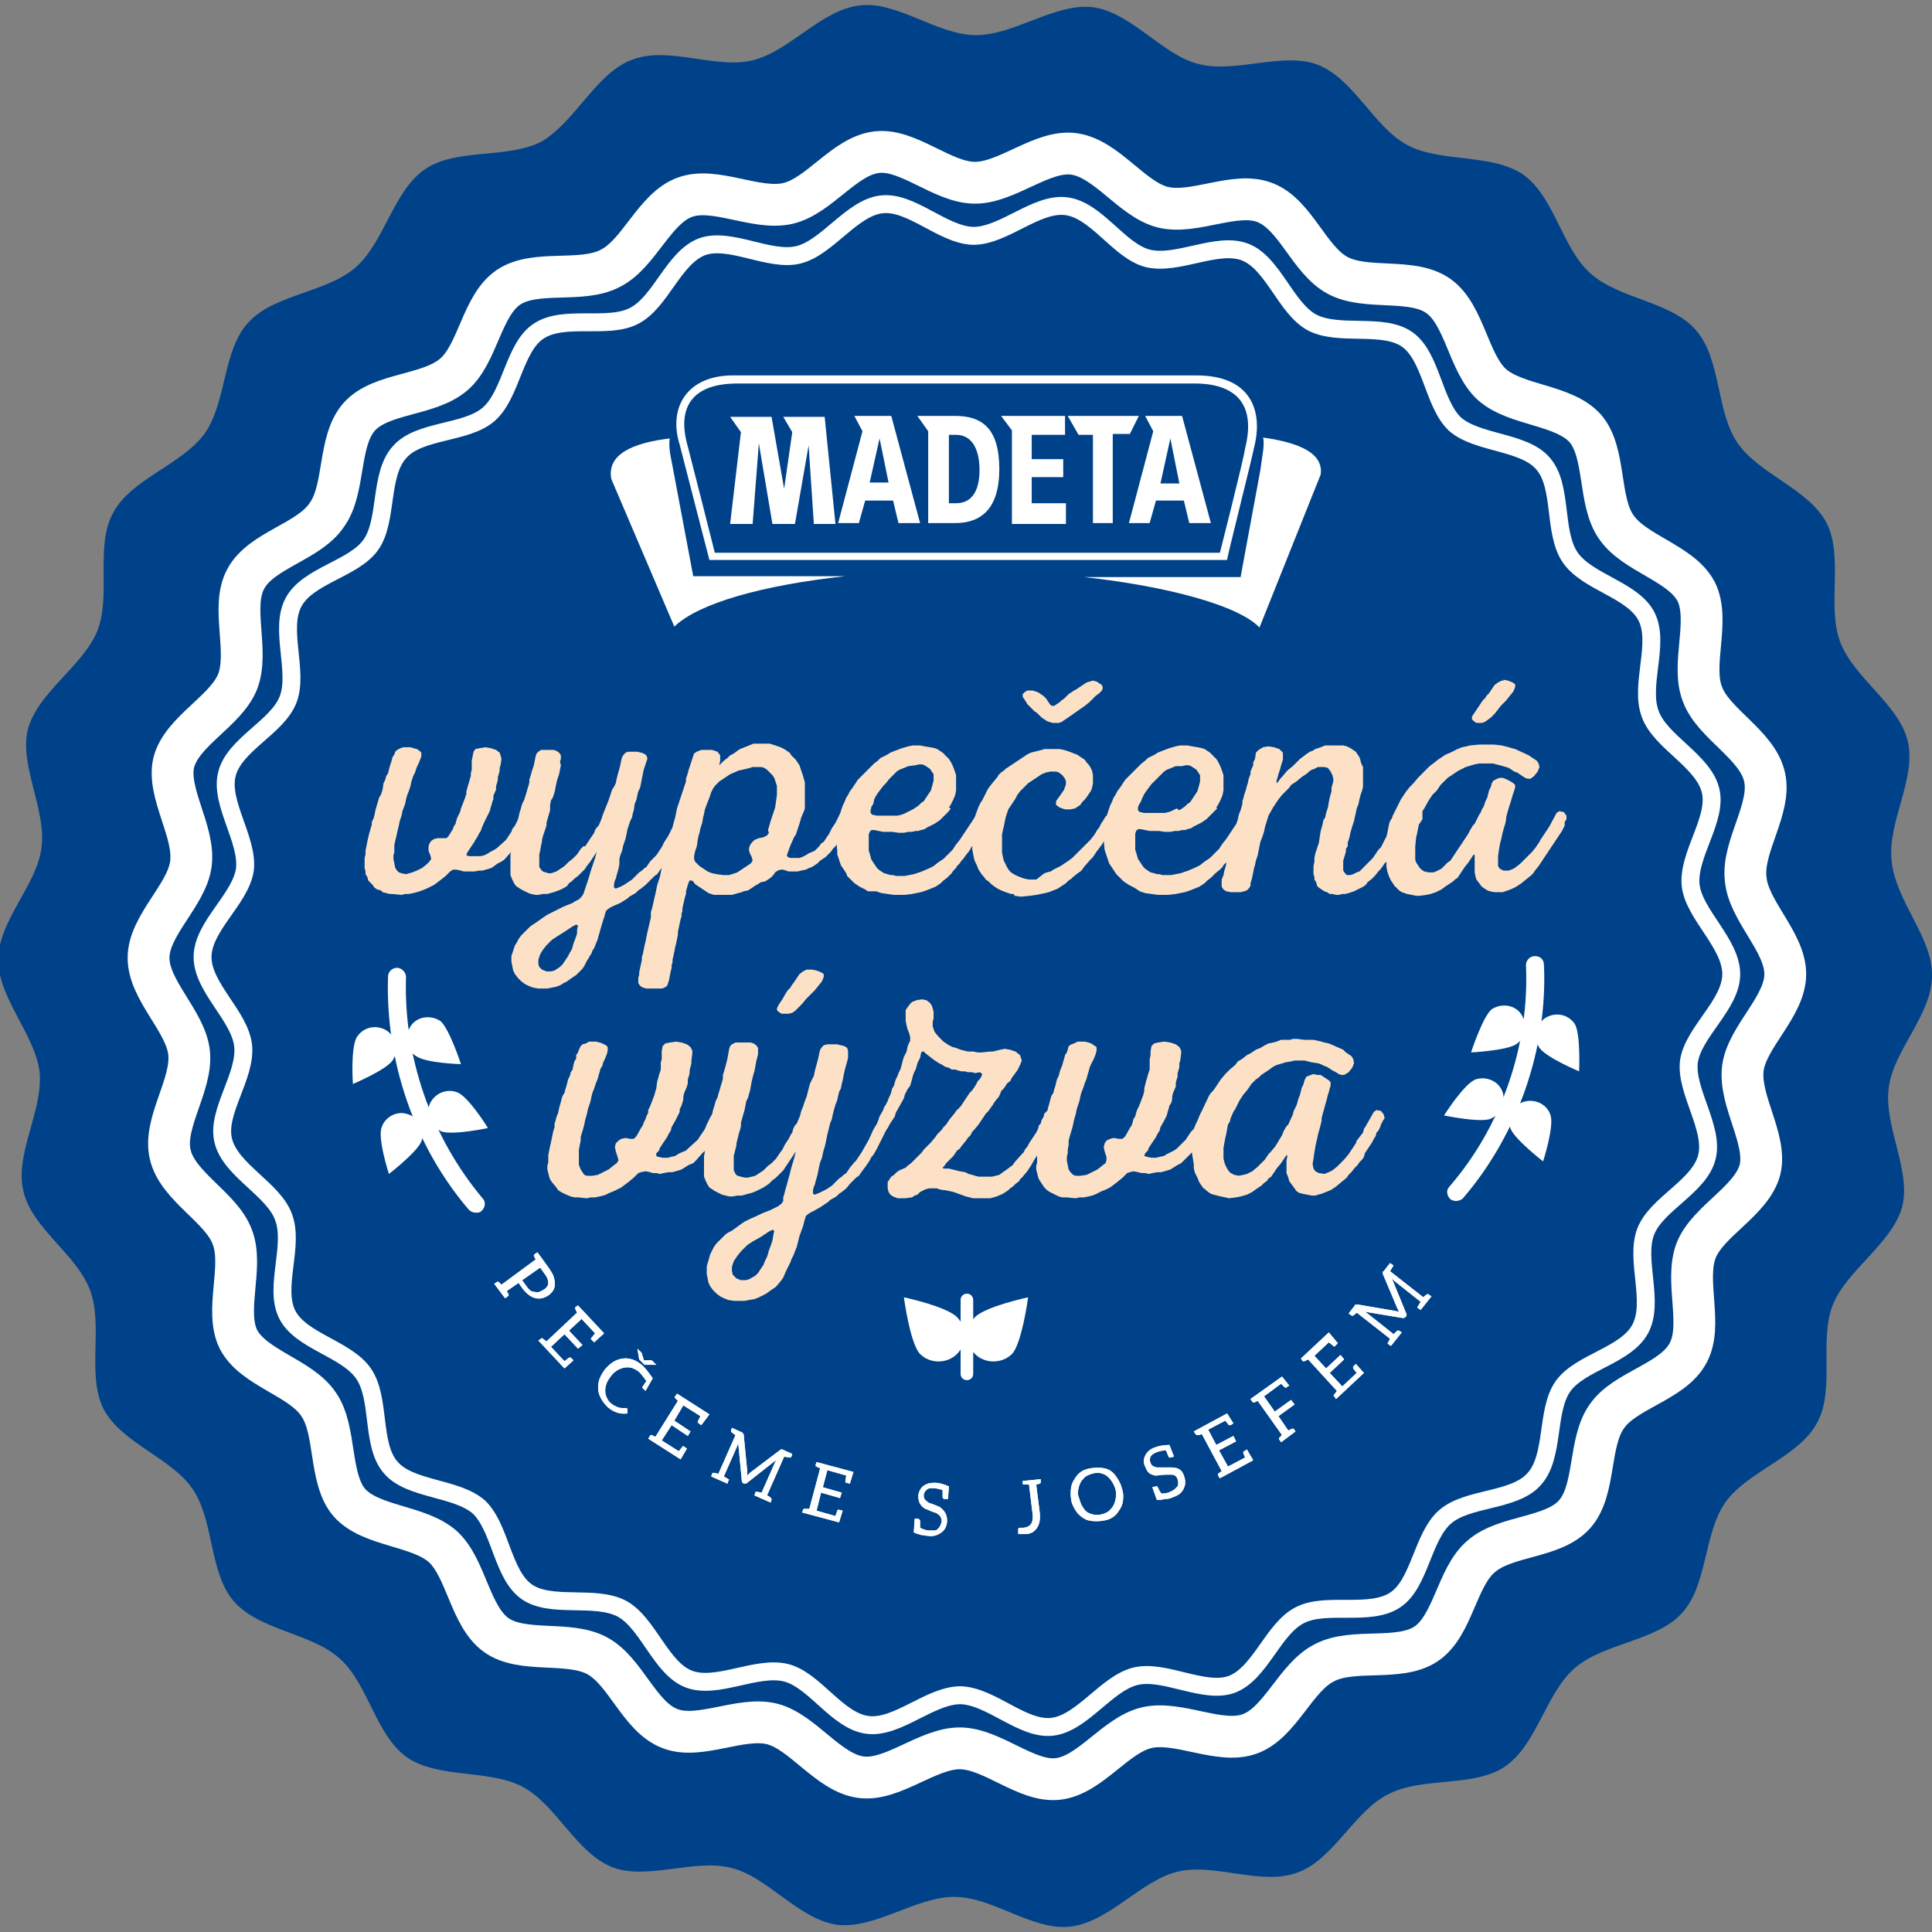 <?xml version="1.0" encoding="utf-8"?>
<!-- Generator: Adobe Illustrator 24.0.1, SVG Export Plug-In . SVG Version: 6.00 Build 0)  -->
<svg version="1.1" id="Vrstva_1" xmlns="http://www.w3.org/2000/svg" xmlns:xlink="http://www.w3.org/1999/xlink" x="0px" y="0px"
	 viewBox="0 0 214.6 214.6" style="enable-background:new 0 0 214.6 214.6;" xml:space="preserve">
<rect x="0" y="0" width="214.6" height="214.6" fill="#808080" stroke="none"/>
<style type="text/css">
	.st0{fill:#004289;}
	.st1{fill:none;stroke:#FFFFFF;stroke-width:4.644;stroke-miterlimit:10;}
	.st2{fill:none;stroke:#FFFFFF;stroke-width:1.99;stroke-miterlimit:10;}
	.st3{fill:#FDE1C6;}
	.st4{fill:#FFFFFF;}
	.st5{fill-rule:evenodd;clip-rule:evenodd;fill:#FFFFFF;}
	.st6{fill:none;}
</style>
<path class="st0" d="M214.6,108.4c0,4.3-4.3,8.3-4.8,12.4c-0.6,4.2,2.5,9.2,1.5,13.2c-1.1,4.1-6.1,7-7.7,10.9
	c-1.6,4,0.3,9.5-1.8,13.2c-2,3.7-7.6,5.3-10.1,8.7c-2.5,3.5-2,9.3-4.9,12.4c-2.8,3.1-8.7,3.3-11.9,6.1c-3.2,2.8-4.2,8.5-7.7,10.9
	c-3.5,2.4-9.2,1.1-13,3.1c-3.8,1.9-6.1,7.3-10.1,8.7c-4,1.5-9.2-1.1-13.3-0.1c-4.1,1-7.6,5.6-11.9,6.1c-4.2,0.5-8.6-3.3-12.9-3.3
	c-4.3,0-8.8,3.6-13,3.1c-4.3-0.6-7.7-5.3-11.7-6.3c-4.1-1.1-9.4,1.4-13.3-0.1c-4-1.6-6.2-6.9-9.9-8.9c-3.7-2-9.4-0.9-12.9-3.3
	c-3.5-2.5-4.3-8.2-7.5-11c-3.1-2.8-8.9-3.1-11.7-6.3c-2.8-3.2-2.2-9-4.6-12.5c-2.4-3.5-7.9-5.1-9.9-8.9c-1.9-3.8,0-9.2-1.5-13.2
	c-1.5-4-6.5-6.9-7.4-11c-1-4.1,2.2-8.9,1.8-13.2c-0.5-4.2-4.6-8.2-4.6-12.5c0-4.3,4.3-8.3,4.8-12.4c0.6-4.2-2.5-9.2-1.5-13.2
	c1.1-4.1,6.1-7,7.7-10.9c1.6-4-0.3-9.5,1.8-13.2c2-3.7,7.6-5.3,10.1-8.7c2.5-3.5,2-9.3,4.9-12.4c2.8-3.1,8.7-3.3,11.9-6.1
	c3.2-2.8,4.2-8.5,7.7-10.9c3.5-2.4,9.2-1.1,13-3.1C64,13.4,66.3,8,70.3,6.6c4-1.5,9.2,1.1,13.3,0.1c4.1-1,7.6-5.6,11.9-6.1
	c4.2-0.5,8.6,3.3,12.9,3.3c4.3,0,8.8-3.6,13-3.1c4.3,0.6,7.7,5.3,11.7,6.3c4.1,1.1,9.4-1.4,13.3,0.1c4,1.6,6.2,6.9,9.9,8.9
	c3.7,2,9.4,0.9,12.9,3.3c3.5,2.5,4.3,8.2,7.5,11c3.1,2.8,9,3.1,11.7,6.3c2.8,3.2,2.2,9,4.6,12.5c2.4,3.5,7.9,5.1,9.9,8.9
	c1.9,3.8,0,9.2,1.5,13.2c1.5,4,6.5,6.9,7.5,11c1,4.1-2.2,8.9-1.8,13.2C210.5,100.1,214.7,104.1,214.6,108.4"/>
<path class="st1" d="M198.3,108.2c0,3.6-4.2,6.9-4.7,10.4c-0.5,3.6,2.7,7.9,1.9,11.3c-0.9,3.5-5.8,5.7-7.1,9
	c-1.3,3.4,0.8,8.3-0.9,11.4c-1.7,3.2-7,4.1-9,7c-2.1,2.9-1.2,8.2-3.6,10.9c-2.4,2.7-7.7,2.3-10.4,4.7c-2.7,2.3-3.1,7.7-6.1,9.7
	c-3,2-8.1,0.4-11.3,2.1c-3.2,1.6-4.9,6.7-8.3,7.9c-3.3,1.2-7.9-1.5-11.4-0.7c-3.5,0.8-6.3,5.3-9.9,5.7c-3.5,0.4-7.3-3.4-10.9-3.4
	c-3.6,0-7.5,3.7-11,3.2c-3.6-0.5-6.4-5-9.8-5.9c-3.5-0.9-8.1,1.8-11.4,0.5c-3.4-1.3-4.9-6.4-8.1-8.1c-3.2-1.7-8.3-0.2-11.2-2.3
	c-2.9-2.1-3.3-7.4-5.9-9.8c-2.7-2.4-8-2.2-10.4-4.9c-2.3-2.7-1.4-8-3.4-10.9c-2-3-7.2-4-8.9-7.2c-1.6-3.2,0.6-8.1-0.7-11.4
	c-1.2-3.3-6.1-5.6-6.9-9.2c-0.8-3.5,2.5-7.7,2.1-11.3c-0.4-3.5-4.5-6.9-4.5-10.5c0-3.6,4.2-6.9,4.7-10.4c0.5-3.6-2.7-7.9-1.9-11.3
	c0.9-3.5,5.8-5.7,7.1-9c1.3-3.4-0.8-8.3,0.9-11.4c1.7-3.2,7-4.1,9-7.1c2.1-2.9,1.2-8.2,3.6-10.9c2.4-2.7,7.7-2.3,10.5-4.7
	c2.7-2.3,3.1-7.7,6.1-9.7c3-2,8.1-0.4,11.3-2.1c3.2-1.6,4.9-6.7,8.3-7.9c3.3-1.2,7.9,1.5,11.4,0.7c3.5-0.8,6.3-5.3,9.9-5.7
	c3.5-0.4,7.3,3.4,10.9,3.4c3.6,0,7.5-3.7,11-3.2c3.6,0.5,6.4,5,9.8,5.9c3.5,0.9,8.1-1.8,11.4-0.5c3.4,1.3,4.9,6.4,8.1,8.1
	c3.2,1.7,8.3,0.2,11.2,2.3c2.9,2.1,3.3,7.4,5.9,9.8c2.7,2.4,8,2.2,10.4,4.9c2.3,2.7,1.4,8,3.4,10.9c2,3,7.2,4,8.9,7.2
	c1.6,3.2-0.6,8.1,0.7,11.4c1.2,3.3,6.1,5.6,6.9,9.2c0.8,3.5-2.5,7.7-2.1,11.3C194.2,101.2,198.3,104.6,198.3,108.2z"/>
<path class="st2" d="M192.3,108.2c0,3.4-4.2,6.4-4.7,9.7c-0.4,3.3,2.8,7.4,2,10.6c-0.8,3.3-5.6,5.2-6.8,8.3c-1.2,3.1,1,7.8-0.6,10.8
	c-1.6,3-6.7,3.7-8.6,6.4c-1.9,2.7-0.9,7.8-3.2,10.3c-2.2,2.5-7.4,2-9.9,4.2c-2.5,2.2-2.8,7.4-5.5,9.2c-2.8,1.9-7.7,0.2-10.6,1.7
	c-3,1.5-4.4,6.5-7.6,7.7c-3.1,1.1-7.5-1.7-10.7-0.9c-3.2,0.8-5.9,5.2-9.2,5.6c-3.3,0.4-6.8-3.4-10.2-3.5c-3.4,0-7,3.7-10.3,3.3
	c-3.4-0.4-5.9-5-9.1-5.8c-3.3-0.8-7.7,1.9-10.8,0.7c-3.1-1.2-4.5-6.2-7.4-7.8c-3-1.6-7.9,0-10.6-1.9c-2.7-1.9-2.9-7.1-5.3-9.4
	c-2.5-2.2-7.7-1.9-9.8-4.4c-2.2-2.5-1.1-7.6-3-10.4c-1.9-2.8-7-3.6-8.5-6.6c-1.5-3,0.8-7.6-0.4-10.8c-1.1-3.1-5.9-5.2-6.7-8.5
	c-0.8-3.2,2.6-7.2,2.2-10.6c-0.4-3.3-4.5-6.4-4.5-9.8c0-3.4,4.2-6.4,4.7-9.7c0.4-3.3-2.8-7.4-2-10.6c0.8-3.3,5.6-5.2,6.8-8.3
	c1.2-3.1-1-7.8,0.6-10.8c1.6-3,6.7-3.7,8.6-6.4c1.9-2.7,0.9-7.8,3.2-10.3c2.2-2.5,7.4-2,9.9-4.2c2.5-2.2,2.8-7.4,5.5-9.2
	c2.8-1.9,7.7-0.2,10.6-1.7c3-1.5,4.4-6.5,7.6-7.7c3.1-1.1,7.5,1.7,10.7,0.9c3.2-0.8,5.9-5.2,9.2-5.6c3.3-0.4,6.8,3.4,10.2,3.5
	c3.4,0,7-3.7,10.3-3.3c3.4,0.4,5.9,5,9.1,5.8c3.3,0.8,7.7-1.9,10.8-0.7c3.1,1.2,4.5,6.2,7.4,7.8c3,1.6,7.9,0,10.6,1.9
	c2.7,1.9,2.9,7.1,5.3,9.4c2.5,2.2,7.7,1.9,9.8,4.4c2.2,2.5,1.1,7.6,3,10.4c1.9,2.8,7,3.6,8.5,6.6c1.5,3-0.8,7.6,0.4,10.8
	c1.1,3.1,5.9,5.2,6.7,8.5c0.8,3.2-2.6,7.2-2.2,10.6C188.2,101.6,192.3,104.8,192.3,108.2z"/>
<polygon class="st3" points="63.4,132.9 62.9,132.7 62.7,132.6 62.3,132.4 62,132.2 61.8,131.9 61.3,131.3 61.1,131 61,130.7 
	60.9,130.3 60.8,129.9 60.8,129.5 60.9,129.1 60.9,128.7 60.9,128.3 61,127.8 61.1,127.3 61.2,126.9 61.4,125.9 61.5,125.5 
	61.6,125.2 61.6,124.8 61.7,124.5 61.8,124.1 62,123.6 62.1,123.1 62.3,122.4 62.4,122 62.5,121.7 62.7,121.4 62.8,121 62.9,120.7 
	63.1,119.9 63.3,119.5 63.4,119.1 63.6,118.8 63.7,118.3 63.8,117.9 64,117.6 64,117.2 64.2,116.9 64.3,116.6 64.5,116.2 64.7,116 
	65.1,115.9 65.4,115.7 66.2,115.7 66.6,115.8 66.9,115.9 67.3,116.1 67.5,116.3 67.5,116.7 67.4,117.1 67.2,117.6 67,118 
	66.9,118.4 66.7,118.7 66.6,119.1 66.5,119.4 66.4,119.8 66.2,120.3 66,120.9 65.8,121.4 65.7,121.8 65.6,122.3 65.3,123.2 
	65.2,123.7 65,124.4 64.9,124.9 64.8,125.3 64.5,126.3 64.5,126.7 64.4,127.2 64.3,127.7 64.3,128.1 64.3,128.5 64.3,128.9 
	64.3,129.4 64.5,129.9 64.7,130.2 64.9,130.5 65.2,130.6 65.8,130.6 66.4,130.5 67,130.2 67.6,129.9 68.1,129.5 68.5,129.2 
	68.7,128.9 68.6,128.5 68.4,127.9 68.3,127.4 68.4,127 68.7,126.7 69,126.5 69.5,126.4 70,126.5 70.4,126.5 70.7,126.2 71.2,125.3 
	71.4,125 71.5,124.7 71.7,124.3 71.8,124 72,123.6 72,123.3 72.2,122.9 72.4,122.4 72.7,121.6 72.8,121.2 72.9,120.9 73,120.1 
	73.1,119.8 73.2,119.4 73.3,119.1 73.4,118.8 73.4,118.4 73.4,118 73.5,117.7 73.5,117.2 73.5,116.8 73.6,116.2 73.9,115.9 
	74.4,115.8 75.1,115.7 75.7,115.8 76.3,116 76.7,116.3 76.9,116.7 76.9,117 76.8,117.8 76.8,118.1 76.7,118.5 76.6,118.9 
	76.6,119.2 76.5,119.6 76.4,119.9 76.4,120.3 76.3,120.7 76,121.4 75.9,121.8 75.9,122.1 75.8,122.5 75.7,122.8 75.5,123.2 
	75.5,123.5 75.3,123.9 75.1,124.3 75,124.5 74.6,125.2 74.5,125.6 74.3,125.9 74.1,126.3 73.9,126.6 73.7,126.9 73.3,127.5 
	73.2,127.8 72.9,128.1 72.9,128.4 73.1,128.5 73.6,128.6 74.2,128.6 74.5,128.5 75,128.4 75.3,128.2 75.7,128 76.2,127.8 
	76.4,127.6 77.5,126.6 77.7,126.3 77.9,126 78.1,125.7 78.3,125.4 78.5,124.9 78.7,124.5 78.9,124.1 79.2,123.6 79.6,123.3 
	80.1,123.4 80.4,123.8 80.4,124.3 80.2,124.8 79.7,125.8 79.5,126.1 79.3,126.4 78.9,127.1 78.8,127.3 78.5,127.7 78.1,128 
	77.3,128.9 77,129.2 76.5,129.4 75.7,129.9 75.4,130 74.7,130.2 74.3,130.2 73.7,130.3 73.3,130.4 72.9,130.3 72.5,130.3 
	72.2,130.2 71.7,130.1 71.2,130.2 70.9,130.3 70.6,130.6 70.4,130.8 69.8,131.3 69.4,131.6 69,131.9 68.6,132.1 68.2,132.3 
	67.7,132.5 67.3,132.7 67,132.8 66.6,132.9 66.1,133 65.6,133 65.2,133.1 64.2,133 63.8,133 "/>
<path class="st3" d="M99.2,123.8l0,0.4l-0.2,0.3l-0.2,0.4l-0.4,0.7l-0.2,0.4l-0.2,0.4l-0.2,0.4l-0.2,0.4l-0.2,0.4l-0.4,0.7l-0.2,0.2
	l-0.2,0.4l-0.2,0.3l-0.2,0.3l-0.3,0.4l-0.3,0.4l-0.2,0.3l-0.3,0.2l-0.5,0.5l-0.2,0.2L94,132l-0.5,0.4l-0.3,0.2l-0.3,0.3l-0.7,0.4
	l-0.2,0.2l-0.9,0.6l-0.7,0.4l-0.4,0.2l-0.3,0.2l-0.2,0.2l-0.2,0.7l-0.1,0.4l-0.4,1.1l-0.1,0.4l-0.1,0.4l-0.1,0.4l-0.2,0.5l-0.2,0.5
	l-0.2,0.4l-0.1,0.3l-0.2,0.4l-0.1,0.2l-0.2,0.4l-0.3,0.7l-0.2,0.3l-0.5,0.6l-0.2,0.2l-0.3,0.2l-0.3,0.2l-0.4,0.3l-0.4,0.2l-0.4,0.2
	l-0.5,0.2l-0.6,0.1l-0.5,0.1h-1.1l-0.7-0.1l-0.5-0.2l-0.4-0.2l-0.4-0.3l-0.4-0.4l-0.3-0.4l-0.2-0.4l-0.1-0.5l-0.1-0.5v-0.4l0-0.4
	l0.1-0.4l0.1-0.3l0.1-0.4l0.1-0.3l0.2-0.4l0.2-0.4l0.3-0.4l0.3-0.3l0.7-0.7l0.3-0.2l0.4-0.2l1.1-0.8l0.3-0.2l0.4-0.2l0.2-0.1
	l1.1-0.5l0.2-0.1l0.5-0.2l0.5-0.2l0.4-0.2l0.4-0.2l0.4-0.3l0.2-0.3L87,133l0.1-0.3l0.1-0.4l0.1-0.4l0.1-0.3l0.1-0.4l0.2-0.7l0.1-0.4
	l0.1-0.4l0.3-1l0.1-0.4l0.1-0.4h0l-0.2,0.3l-0.2,0.3l-0.2,0.3l-0.2,0.3l-0.4,0.6l-0.2,0.3l-0.3,0.3l-0.5,0.5l-0.4,0.3l-0.4,0.4
	l-0.3,0.2l-0.3,0.2l-0.4,0.2l-0.4,0.2l-0.5,0.2l-0.4,0.1l-0.7,0.2l-0.5,0l-0.5,0.1l-0.4,0l-0.4-0.1l-0.4-0.1l-0.4-0.2l-0.4-0.2
	l-0.3-0.2l-0.3-0.2l-0.2-0.3l-0.2-0.4l-0.2-0.5l0-0.4v-0.5l0-0.5v-0.4l0-0.5l0.1-0.5l0-0.4l0.1-0.4l0.1-0.3l0.1-0.4l0-0.4l0.1-0.4
	l0.1-0.4l0.1-0.4l0.3-1.5l0.1-0.3l0.2-0.7l0.2-0.4l0.1-0.4l0.1-0.3l0.2-0.7l0.1-0.3l0.1-0.4l0-0.4l0.1-0.3l0.2-0.7l0.1-0.4l0.1-0.4
	l0.2-1.1l0.1-0.3l0.2-0.2l0.4-0.2l0.4,0l0.4,0H83l0.4,0l0.3,0.1l0.3,0.2l0.2,0.3v0.3l0,0.4l-0.1,0.4l-0.1,0.4l-0.2,1.1l-0.1,0.3
	l-0.1,0.4l-0.1,0.4l-0.2,1.1l-0.1,0.3l-0.1,0.4l-0.2,0.4l-0.1,0.5l-0.1,0.5l-0.2,0.7l-0.2,0.7l0,0.4l-0.1,0.4l-0.1,0.3l-0.1,0.4
	l-0.1,0.4l-0.1,0.4l0,0.2l-0.1,0.4l-0.1,0.4l-0.1,0.4l0,0.4v0.8l0,0.4l0.2,0.4l0.2,0.2l0.4,0.1l0.4,0.1l0.4,0l0.4-0.1l0.4-0.1
	l0.3-0.2l0.3-0.2l0.3-0.2l0.3-0.3l0.2-0.2l0.4-0.3l0.5-0.5l0.2-0.3l0.2-0.3l0.3-0.4l0.1-0.2l0.2-0.4l0.2-0.3l0.2-0.3l0.2-0.4
	l0.2-0.3l0.1-0.4l0.2-0.4l0.2-0.2l0.3-0.7l0.1-0.3l0.1-0.4l0.2-0.5l0.2-0.6l0.2-0.5l0.1-0.4l0.1-0.4l0.1-0.4l0.1-0.3l0.2-0.4
	l0.2-0.4l0.1-0.5l0.1-0.4l0.2-0.7l0.1-0.4l0.1-0.5l0.1-0.4l0.2-0.3l0.2-0.2l0.4-0.1l0.4,0H93l0.4,0.1l0.4,0.1l0.3,0.2l0.1,0.3v0.4
	l0,0.4l-0.1,0.4l-0.2,0.7l-0.1,0.4l-0.1,0.5l-0.1,0.5l-0.1,0.4l-0.1,0.5l-0.2,0.4l-0.1,0.4l-0.1,0.5l-0.2,0.5l-0.2,0.7l-0.1,0.4
	l-0.1,0.5l-0.2,0.5l-0.1,0.4l-0.1,0.4l-0.1,0.4l-0.1,0.5l-0.1,0.5l-0.1,0.4l-0.1,0.3l-0.1,0.4l-0.1,0.5l-0.2,0.5l-0.1,0.4l-0.1,0.5
	l-0.1,0.5l-0.2,0.7l-0.1,0.4l-0.1,0.2l-0.1,0.4v0.4l0.2,0.1l0.5-0.2l0.4-0.2l0.4-0.2l0.3-0.2l0.3-0.2l0.3-0.3l0.2-0.2l0.3-0.3
	l0.3-0.2l0.2-0.2l0.3-0.2l0.2-0.3l0.2-0.3l0.5-0.6l0.2-0.2l0.2-0.3l0.2-0.3l0.2-0.3l0.4-0.7l0.4-0.7l0.4-0.9l0.2-0.4l0.2-0.3l0.5-1
	l0.4-0.2l0.5,0L99.2,123.8z M85.9,137.2l0.1-0.5l-0.2-0.1l-0.4,0.2l-0.3,0.2l-0.3,0.2l-0.3,0.2l-0.9,0.5l-0.3,0.2l-0.3,0.2l-0.7,0.7
	l-0.4,0.5l-0.4,0.6l-0.2,0.6l0,0.5l0.1,0.4l0.4,0.4l0.5,0.2h0.5l0.4-0.1l0.7-0.4l0.3-0.3l0.2-0.3l0.2-0.3l0.2-0.3L85,140l0.2-0.4
	l0.1-0.3l0.1-0.4l0.2-0.5l0.2-0.6L85.9,137.2z M90.2,107.7l0.5,0.1l0.5,0.2l0.3,0.2l0,0.3l-0.2,0.5l-0.4,0.5l-0.4,0.5l-0.6,0.6
	l-0.4,0.4l-0.4,0.5l-0.4,0.4l-0.4,0.4l-0.3,0.2l-0.4,0.1h-0.4l-0.4,0l-0.3-0.2l-0.2-0.2V112l0.2-0.4l0.4-0.6l0.4-0.7l0.2-0.3
	l0.3-0.3l0.1-0.2l0.3-0.4l0.2-0.3l0.2-0.3l0.2-0.3l0.4-0.3l0.4-0.2H90.2z"/>
<polygon class="st3" points="117.4,123.8 117.4,124.3 117.3,124.6 117.1,124.9 116.9,125.3 116.7,125.6 116.5,125.9 116.4,126.3 
	116.3,126.6 116.1,126.9 115.9,127.3 115.7,127.6 115.5,127.9 115.3,128.2 115.1,128.5 114.9,128.8 114.5,129.5 114.3,129.8 
	114.1,130.1 113.6,130.7 113.3,131 113.2,131.2 112.8,131.5 112.5,131.8 112.2,132 112,132.2 111.7,132.4 111.4,132.6 110.7,132.9 
	110,133.1 109.6,133.1 109.2,133.1 108.5,133.1 108.1,133.1 107.7,133 107.3,132.9 105.9,132.4 105,132.2 104.8,132.2 104.3,132.1 
	104.1,132 103.2,132 102.8,132.1 102.2,132.4 101.9,132.7 101.6,132.8 101.3,133 100.5,133.1 100.2,133.1 99.7,133.1 99.2,132.9 
	98.9,132.7 98.7,132.4 98.6,132 98.6,131.6 98.6,131.3 98.8,131 99,130.7 99.3,130.5 99.6,130.2 99.9,130 100.6,129.7 100.8,129.5 
	101.2,129.2 101.5,128.9 101.8,128.6 102.4,128 102.6,127.7 102.9,127.4 103.2,127.1 103.4,126.9 103.9,126.3 104.1,126 
	104.4,125.7 104.6,125.5 104.8,125.2 105.1,124.9 105.3,124.6 105.5,124.3 106,123.7 106.2,123.4 106.7,122.9 106.9,122.6 
	107.1,122.3 107.3,122 107.5,121.7 107.7,121.4 108,121.1 108.2,120.8 108.4,120.5 108.6,120.1 108.8,119.9 109,119.6 109.1,119.3 
	109,119.2 108.8,119.1 108.3,119.2 108,119.1 107.5,119.1 107.2,119 106.8,119 106.4,118.9 106.1,118.8 105.7,118.8 105.4,118.6 
	105,118.5 104.7,118.3 104.3,118.1 104,117.9 103.7,117.7 102.8,117 102.6,116.8 102.4,116.8 102.3,117 102.2,117.5 102.1,117.7 
	101.9,118.1 101.8,118.5 101.7,118.8 101.5,119.2 101.4,119.5 101.3,119.9 101.1,120.6 100.8,121 100.7,121.2 100.5,121.6 
	100.4,122 99.5,123.6 99.4,124 99.2,124.3 99,124.6 98.8,124.9 98.6,125.3 98.4,125.5 98,125.6 97.6,125.4 97.4,125.1 97.5,124.7 
	97.6,124.3 97.7,124 98.1,123.3 98.2,123 98.4,122.7 98.6,122.3 98.7,122 98.9,121.6 99,121.3 99.1,120.9 99.3,120.6 99.4,120.2 
	99.5,119.9 99.7,119.5 99.8,119.2 100,118.8 100.1,118.5 100.2,118.1 100.3,117.7 100.4,117.4 100.6,117 100.7,116.8 100.8,116.3 
	100.9,116 101.1,115.6 101.1,115.2 101,114.8 100.8,114.3 100.7,113.9 100.6,113.4 100.6,112.9 100.6,112.5 100.6,112.2 
	100.8,111.9 101.1,111.5 101.3,111.3 101.8,111.1 102.4,111 102.9,111.1 103.3,111.4 103.5,111.7 103.6,112 103.7,112.4 
	103.7,112.7 103.7,113.1 103.6,113.5 103.6,114 103.8,114.6 104.2,115.1 104.6,115.5 104.8,115.7 105.1,115.9 105.4,116.1 
	105.8,116.3 106.2,116.4 106.7,116.6 107.1,116.7 107.5,116.8 108.1,116.8 108.6,116.9 109,116.9 110,116.8 110.3,116.8 
	110.7,116.7 111.1,116.6 111.6,116.5 112.2,116.6 112.8,116.8 113.3,117.2 113.5,117.8 113.3,118.3 113,118.9 112.4,119.7 
	112.2,120.1 111.9,120.3 111.7,120.6 111.5,120.9 111.2,121.2 111.1,121.5 110.9,121.9 110.7,122.1 110.4,122.5 110.3,122.7 
	110,123.1 109.8,123.4 109.5,123.7 109.3,124 109.1,124.3 108.9,124.6 108.7,124.9 108.2,125.5 108,125.7 107.8,126.1 107.5,126.4 
	107.3,126.7 106.8,127.3 106.6,127.6 106.3,127.8 106.1,128.1 105.9,128.4 105.1,129.2 104.9,129.5 104.7,129.7 104.8,129.8 
	105,129.8 105.4,129.8 105.8,129.9 106.2,130 106.6,130.1 107.2,130.2 107.6,130.4 108,130.5 108.3,130.6 108.7,130.7 109.1,130.7 
	109.5,130.7 109.9,130.7 110.2,130.7 111,130.5 111.4,130.2 111.7,130 112.5,129.4 112.7,129.1 113.5,128.2 113.7,128 113.9,127.6 
	114.1,127.4 114.3,127 114.5,126.7 114.9,126.1 115.1,125.8 115.3,125.4 115.4,125 115.6,124.8 115.7,124.4 115.9,124.1 116,123.7 
	116.3,123.4 116.6,123.3 117.1,123.4 "/>
<polygon class="st3" points="117.6,132.9 117.2,132.7 117,132.6 116.6,132.4 116.3,132.2 116,131.9 115.6,131.3 115.4,131 
	115.3,130.7 115.2,130.3 115.1,129.9 115.1,129.5 115.2,129.1 115.2,128.7 115.2,128.3 115.3,127.8 115.4,127.3 115.4,126.9 
	115.7,125.9 115.8,125.5 115.9,125.2 115.9,124.8 116,124.5 116.1,124.1 116.3,123.6 116.4,123.1 116.6,122.4 116.7,122 
	116.8,121.7 117,121.4 117.1,121 117.2,120.7 117.4,119.9 117.6,119.5 117.7,119.1 117.8,118.8 118,118.3 118.1,117.9 118.2,117.6 
	118.3,117.2 118.5,116.9 118.6,116.6 118.7,116.2 119,116 119.3,115.9 119.7,115.7 120.5,115.7 120.9,115.8 121.2,115.9 
	121.5,116.1 121.8,116.3 121.8,116.7 121.7,117.1 121.5,117.6 121.3,118 121.1,118.4 121,118.7 120.9,119.1 120.8,119.4 
	120.7,119.8 120.5,120.3 120.3,120.9 120.1,121.4 120,121.8 119.9,122.3 119.6,123.2 119.5,123.7 119.3,124.4 119.2,124.9 
	119.1,125.3 118.8,126.3 118.7,126.7 118.7,127.2 118.6,127.7 118.6,128.1 118.5,128.5 118.5,128.9 118.6,129.4 118.7,129.9 
	118.9,130.2 119.2,130.5 119.5,130.6 120,130.6 120.7,130.5 121.3,130.2 121.9,129.9 122.4,129.5 122.8,129.2 122.9,128.9 
	122.9,128.5 122.7,127.9 122.6,127.4 122.7,127 122.9,126.7 123.3,126.5 123.7,126.4 124.3,126.5 124.7,126.5 125,126.2 
	125.5,125.3 125.7,125 125.8,124.7 125.9,124.3 126.1,124 126.2,123.6 126.3,123.3 126.5,122.9 126.7,122.4 127,121.6 127.1,121.2 
	127.1,120.9 127.3,120.1 127.4,119.8 127.5,119.4 127.6,119.1 127.7,118.8 127.7,118.4 127.7,118 127.7,117.7 127.8,117.2 
	127.8,116.8 127.9,116.2 128.2,115.9 128.6,115.8 129.3,115.7 130,115.8 130.6,116 131,116.3 131.2,116.7 131.2,117 131.1,117.8 
	131,118.1 131,118.5 130.9,118.9 130.8,119.2 130.8,119.6 130.7,119.9 130.6,120.3 130.6,120.7 130.3,121.4 130.2,121.8 
	130.2,122.1 130.1,122.5 129.9,122.8 129.8,123.2 129.7,123.5 129.6,123.9 129.4,124.3 129.3,124.5 128.9,125.2 128.8,125.6 
	128.6,125.9 128.4,126.3 128.2,126.6 128,126.9 127.6,127.5 127.5,127.8 127.2,128.1 127.1,128.4 127.4,128.5 127.9,128.6 
	128.4,128.6 128.8,128.5 129.3,128.4 129.6,128.2 130,128 130.4,127.8 130.7,127.6 131.7,126.6 131.9,126.3 132.1,126 132.3,125.7 
	132.6,125.4 132.8,124.9 133,124.5 133.2,124.1 133.4,123.6 133.9,123.3 134.3,123.4 134.7,123.8 134.7,124.3 134.5,124.8 
	134,125.8 133.8,126.1 133.6,126.4 133.2,127.1 133,127.3 132.8,127.7 132.4,128 131.5,128.9 131.2,129.2 130.8,129.4 130,129.9 
	129.7,130 129,130.2 128.6,130.2 128,130.3 127.6,130.4 127.2,130.3 126.8,130.3 126.4,130.2 125.9,130.1 125.5,130.2 125.2,130.3 
	124.9,130.6 124.7,130.8 124.1,131.3 123.7,131.6 123.3,131.9 122.9,132.1 122.4,132.3 122,132.5 121.6,132.7 121.3,132.8 
	120.9,132.9 120.4,133 119.9,133 119.5,133.1 118.5,133 118,133 "/>
<polygon class="st3" points="153.4,124.9 153.3,125.2 153.1,125.6 152.9,125.8 152.8,126.2 152.6,126.5 152.4,126.9 152,127.5 
	151.8,127.8 151.6,128.1 151.5,128.5 151.3,128.8 151,129.1 150.8,129.4 150.5,129.7 150.1,130.2 149.8,130.5 149.6,130.8 
	148.4,131.8 148.1,132 147.8,132.2 147.3,132.4 146.8,132.6 146.4,132.7 146.1,132.8 145.7,132.8 145.2,132.7 144.7,132.6 
	144.3,132.5 144,132.3 143.8,132 143.5,131.6 143.2,131.2 143.1,130.8 142.9,130.3 142.9,129.8 142.9,129.4 142.9,128.9 143,128.4 
	142.9,128.3 142.7,128.6 142.3,129.2 141.8,129.8 141.6,130.1 141.4,130.4 141.2,130.7 140.9,130.9 140.7,131.2 140.4,131.4 
	140.1,131.7 139.8,131.9 139.5,132.1 139.1,132.4 138.5,132.7 137.8,132.9 137.3,133 136.5,133.1 136.1,133 135.6,132.9 
	135.2,132.8 134.8,132.7 134.5,132.6 134.2,132.4 133.6,131.9 133.4,131.6 133.2,131.3 133,130.8 132.7,130.2 132.6,129.7 
	132.6,129.3 132.5,128.7 132.4,128.1 132.4,127.6 132.5,127.1 132.5,126.6 132.6,126.1 132.7,125.7 132.8,125.2 133,124.7 
	133.1,124.3 133.2,124 133.4,123.6 134.3,121.7 134.5,121.4 134.8,121.1 135,120.8 135.4,120.2 135.6,119.9 136.1,119.3 
	136.3,119.1 136.6,118.8 137.2,118.3 137.5,117.9 138,117.6 138.5,117.2 138.9,117 139.2,116.8 139.5,116.6 140,116.4 140.5,116.1 
	140.9,115.9 141.4,115.8 141.8,115.7 142.3,115.5 143.3,115.5 143.6,115.4 144.1,115.4 144.9,115.5 145.9,115.5 146.8,115.7 
	147.1,115.8 147.6,115.9 149.2,116.6 149.5,116.9 149.8,117.1 150.1,117.3 150.3,117.6 150.4,118.1 150.2,118.6 149.8,119.1 
	149.3,119.4 149,119.4 148.7,119.3 148.4,119.1 148,118.9 147.7,118.7 147.4,118.5 147.1,118.4 146.7,118.2 146.4,118.1 145.7,118 
	145.3,117.9 144.9,117.8 144,117.8 143.8,117.8 143.4,117.9 142.8,118 141.8,118.3 141.4,118.5 141,118.8 140.7,119 140.4,119.2 
	140.1,119.4 139.8,119.7 139.5,119.9 139.3,120.1 139,120.4 138.8,120.7 138.6,121 138.1,121.6 137.9,121.9 137.7,122.2 
	137.2,123.2 137,123.5 136.7,124.2 136.6,124.6 136.4,124.9 136.2,126 136.1,126.4 135.9,127.5 135.9,128.7 136,129.1 136.1,129.4 
	136.3,129.8 136.5,130.1 136.7,130.3 137.1,130.5 137.6,130.6 138.1,130.5 138.5,130.4 139.1,130.1 139.7,129.6 139.9,129.4 
	140.2,129.1 140.5,128.8 140.7,128.5 140.9,128.2 141.1,128 141.6,127.4 141.8,127.1 142.4,126.1 142.6,125.6 142.9,125.1 
	143.1,124.9 143.6,123.8 143.7,123.4 143.8,123.2 144,122.8 144.1,122.5 144.2,122.1 144.4,121.6 144.6,120.8 144.8,120.4 
	144.9,120 145.1,119.6 145.6,119.4 145.9,119.3 146.3,119.4 146.7,119.4 147.3,119.8 147.6,120 147.8,120.2 147.8,120.6 
	147.7,120.9 147.6,121.3 147.5,121.6 147.3,122.4 147.2,122.7 147.1,123.1 146.9,123.8 146.8,124.2 146.8,124.5 146.7,124.9 
	146.6,125.3 146.4,126 146.3,126.5 146.2,126.9 146.1,127.4 146,128 145.9,128.7 145.8,129.3 145.9,129.8 146.1,130.1 146.5,130.3 
	147.1,130.4 147.6,130.2 148,130 148.5,129.6 148.8,129.3 149.3,128.8 149.8,128.2 150.2,127.6 150.4,127.3 150.6,127 150.7,126.7 
	151.4,125.8 151.5,125.4 151.7,125.1 152.6,123.5 152.9,123.3 153.4,123.4 153.7,123.8 153.8,124.2 153.6,124.5 "/>
<polygon class="st3" points="42.9,99.2 42.5,99.1 42.3,98.9 41.9,98.8 41.6,98.6 41.4,98.3 40.9,97.8 40.8,97.4 40.6,97.1 
	40.6,96.8 40.5,96.4 40.5,96 40.5,95.7 40.5,95.3 40.6,94.9 40.6,94.5 40.7,94 40.8,93.5 41,92.6 41.1,92.3 41.2,91.9 41.3,91.6 
	41.3,91.3 41.5,90.9 41.6,90.5 41.7,90 41.9,89.3 42,89 42.1,88.6 42.3,88.3 42.4,88 42.5,87.7 42.6,87 42.8,86.6 42.9,86.2 
	43.1,85.9 43.2,85.5 43.3,85.1 43.4,84.8 43.5,84.5 43.6,84.1 43.8,83.8 43.9,83.5 44.1,83.3 44.5,83.1 44.8,83 45.6,83 45.9,83.1 
	46.3,83.2 46.6,83.4 46.8,83.6 46.8,84 46.7,84.3 46.5,84.8 46.3,85.2 46.2,85.5 46.1,85.8 45.9,86.2 45.8,86.5 45.7,86.8 
	45.6,87.3 45.4,87.9 45.2,88.4 45.1,88.8 45,89.3 44.7,90.1 44.6,90.6 44.4,91.2 44.3,91.7 44.2,92.1 44,93 43.9,93.4 43.8,93.9 
	43.8,94.3 43.8,94.7 43.7,95 43.7,95.4 43.8,95.9 43.9,96.4 44.1,96.7 44.3,96.9 44.6,97 45.1,97.1 45.8,96.9 46.3,96.7 46.9,96.4 
	47.4,96 47.7,95.7 47.9,95.4 47.8,95 47.6,94.5 47.6,94 47.7,93.7 47.9,93.4 48.2,93.2 48.6,93.1 49.2,93.1 49.6,93.1 49.8,92.9 
	50.3,92.1 50.4,91.8 50.6,91.5 50.7,91.1 50.8,90.8 51,90.4 51.1,90.2 51.2,89.8 51.4,89.3 51.7,88.5 51.8,88.2 51.8,87.9 52,87.2 
	52.1,86.9 52.2,86.5 52.3,86.2 52.3,85.9 52.4,85.5 52.4,85.2 52.4,84.8 52.4,84.5 52.5,84 52.6,83.5 52.8,83.2 53.3,83.1 53.9,83 
	54.5,83.1 55.1,83.3 55.5,83.6 55.6,83.9 55.7,84.3 55.6,85 55.5,85.3 55.5,85.6 55.4,86 55.3,86.3 55.3,86.6 55.2,87 55.1,87.3 
	55.1,87.7 54.8,88.4 54.8,88.8 54.7,89 54.6,89.4 54.5,89.7 54.4,90.1 54.3,90.3 54.1,90.7 53.9,91.1 53.8,91.3 53.5,92 53.4,92.3 
	53.2,92.6 53,93 52.8,93.3 52.7,93.5 52.3,94.1 52.1,94.4 51.9,94.7 51.8,95 52.1,95.1 52.6,95.1 53.1,95.1 53.4,95.1 53.8,95 
	54.2,94.8 54.5,94.6 54.9,94.4 55.2,94.2 56.2,93.3 56.4,93 56.6,92.7 56.8,92.4 56.9,92.1 57.2,91.7 57.4,91.3 57.6,90.9 
	57.8,90.5 58.2,90.1 58.6,90.2 58.9,90.6 58.9,91.1 58.8,91.6 58.3,92.5 58.1,92.8 57.9,93.1 57.5,93.8 57.4,94 57.1,94.3 
	56.8,94.6 56,95.5 55.7,95.7 55.3,95.9 54.6,96.4 54.3,96.5 53.6,96.7 53.2,96.7 52.7,96.8 52.3,96.8 51.9,96.8 51.5,96.8 
	51.2,96.7 50.7,96.6 50.3,96.6 50,96.8 49.8,97 49.5,97.3 49,97.7 48.6,98 48.2,98.3 47.8,98.5 47.4,98.7 46.9,98.9 46.6,99 
	46.3,99.1 45.9,99.2 45.4,99.3 45,99.3 44.6,99.4 43.6,99.3 43.3,99.3 "/>
<path class="st3" d="M76.7,90.6l0,0.4l-0.2,0.3l-0.2,0.4l-0.3,0.7l-0.2,0.4l-0.2,0.3l-0.2,0.4L75.2,94L75,94.4L74.6,95l-0.2,0.2
	l-0.2,0.3l-0.2,0.3l-0.2,0.3l-0.3,0.3l-0.3,0.4l-0.2,0.3l-0.3,0.2l-0.5,0.5l-0.2,0.2l-0.3,0.3l-0.5,0.4l-0.3,0.2l-0.3,0.3l-0.7,0.4
	l-0.2,0.2l-0.8,0.5l-0.7,0.3l-0.4,0.2l-0.3,0.2l-0.2,0.2l-0.2,0.7l-0.1,0.3l-0.3,1l-0.1,0.4l-0.1,0.3l-0.1,0.4l-0.2,0.5l-0.2,0.5
	l-0.2,0.3l-0.1,0.3l-0.2,0.3l-0.1,0.2l-0.2,0.3l-0.3,0.6l-0.2,0.3l-0.5,0.5l-0.2,0.2l-0.3,0.2l-0.3,0.2l-0.4,0.3l-0.4,0.2l-0.3,0.2
	l-0.5,0.2l-0.5,0.1l-0.5,0.1h-1l-0.6-0.1l-0.5-0.2l-0.4-0.2l-0.4-0.3l-0.4-0.4l-0.3-0.4l-0.2-0.4l-0.1-0.5l-0.1-0.5v-0.3l0-0.3
	l0.1-0.3l0.1-0.3l0.1-0.3l0.1-0.3l0.2-0.3l0.2-0.4l0.3-0.4l0.3-0.3l0.7-0.7l0.3-0.2l0.3-0.2l1-0.7l0.3-0.2l0.4-0.2l0.2-0.1l1-0.5
	l0.2-0.1l0.5-0.2l0.5-0.2l0.3-0.2l0.4-0.2l0.3-0.3l0.2-0.3l0.1-0.3l0.1-0.3l0.1-0.3l0.1-0.3l0.1-0.3l0.1-0.3l0.2-0.7l0.1-0.3
	l0.1-0.3l0.3-0.9l0.1-0.4l0.1-0.3h0l-0.2,0.3l-0.2,0.3l-0.2,0.3l-0.2,0.3l-0.4,0.5L65,96.5l-0.3,0.3l-0.5,0.5l-0.4,0.3l-0.3,0.3
	l-0.3,0.2L63,98.4l-0.3,0.2l-0.4,0.2L61.8,99l-0.3,0.1l-0.7,0.2l-0.5,0l-0.5,0.1l-0.3,0L59,99.3l-0.3-0.1L58.3,99l-0.4-0.2l-0.3-0.2
	l-0.3-0.2l-0.2-0.3l-0.2-0.4l-0.2-0.5l0-0.4v-0.5l0-0.5v-0.4l0-0.5l0.1-0.5l0-0.4l0.1-0.4l0.1-0.3l0.1-0.4l0-0.3l0.1-0.3l0.1-0.3
	l0.1-0.3l0.3-1.4l0.1-0.3l0.2-0.7l0.2-0.4l0.1-0.3l0.1-0.3l0.2-0.7l0.1-0.3l0.1-0.4l0-0.3l0.1-0.3l0.2-0.7l0.1-0.3l0.1-0.3l0.2-1
	l0.1-0.3l0.2-0.2l0.3-0.2l0.3,0l0.4,0h0.3l0.4,0l0.3,0.1l0.3,0.2l0.2,0.3V84l0,0.3l-0.1,0.3L62.3,85l-0.2,1L62,86.3l-0.1,0.3
	L61.8,87l-0.2,1l-0.1,0.3l-0.1,0.3l-0.2,0.3l-0.1,0.5L61.1,90l-0.2,0.7l-0.2,0.7l0,0.3l-0.1,0.3l-0.1,0.3l-0.1,0.3l-0.1,0.3
	l-0.1,0.4l0,0.2l-0.1,0.4L60,94.5l-0.1,0.4l0,0.3V96l0,0.3l0.2,0.3l0.2,0.2l0.3,0.1l0.3,0.1l0.3,0l0.3-0.1l0.3-0.1l0.3-0.2l0.3-0.2
	l0.3-0.2l0.3-0.3l0.2-0.2l0.4-0.3l0.5-0.5l0.2-0.3l0.2-0.3l0.3-0.3L65,94l0.2-0.3l0.2-0.3l0.2-0.3l0.2-0.3l0.2-0.3l0.1-0.3l0.2-0.3
	l0.2-0.2l0.3-0.7l0.1-0.3l0.1-0.3l0.2-0.5l0.2-0.5l0.2-0.5l0.1-0.3l0.1-0.3l0.1-0.3l0.1-0.3l0.2-0.3l0.2-0.4l0.1-0.5l0.1-0.4
	l0.2-0.7l0.1-0.4l0.1-0.5l0.1-0.4l0.2-0.3l0.2-0.2l0.3-0.1l0.3,0h0.7l0.4,0.1l0.3,0.1l0.3,0.2l0.1,0.3V84l0,0.3l-0.1,0.3l-0.2,0.6
	l-0.1,0.3l-0.1,0.5l-0.1,0.5L71.2,87l-0.1,0.5l-0.2,0.4l-0.1,0.4l-0.1,0.5l-0.2,0.5L70.4,90l-0.1,0.3l-0.1,0.5L70,91.2l-0.1,0.3
	l-0.1,0.3l-0.1,0.3l-0.1,0.5l-0.1,0.5l-0.1,0.3l-0.1,0.3l-0.1,0.3l-0.1,0.5l-0.2,0.5l-0.1,0.4L68.8,96l-0.1,0.5l-0.2,0.7l-0.1,0.4
	l-0.1,0.2l-0.1,0.4v0.4l0.2,0.1l0.5-0.2l0.4-0.2l0.3-0.2l0.3-0.2l0.3-0.2l0.3-0.3l0.2-0.2l0.3-0.3l0.3-0.2l0.2-0.2l0.3-0.2l0.2-0.3
	l0.2-0.3l0.5-0.5l0.2-0.2l0.2-0.3l0.2-0.3l0.2-0.3l0.3-0.6l0.4-0.6l0.4-0.8l0.2-0.3l0.2-0.3l0.5-0.9l0.3-0.2l0.5,0L76.7,90.6z
	 M64.1,103.3l0.1-0.5l-0.2-0.1l-0.4,0.2l-0.3,0.2l-0.3,0.2l-0.3,0.2l-0.8,0.5l-0.3,0.2l-0.3,0.2l-0.6,0.6l-0.4,0.5L60,106l-0.2,0.6
	l0,0.5l0.1,0.3l0.3,0.3l0.5,0.2h0.5l0.4-0.1l0.6-0.4l0.3-0.3l0.2-0.3l0.2-0.3l0.2-0.3l0.2-0.4l0.2-0.3l0.1-0.3l0.1-0.4l0.2-0.5
	l0.2-0.6L64.1,103.3z"/>
<path class="st3" d="M94.5,90.6v0.5l-0.1,0.3l-0.1,0.3L94.1,92l-0.2,0.3l-0.1,0.2l-0.2,0.3l-0.2,0.3l-0.2,0.3L92.8,94l-0.3,0.3
	l-0.2,0.3l-0.6,0.6l-0.3,0.2l-0.3,0.2l-0.3,0.3l-0.3,0.2l-0.3,0.2l-0.3,0.1l-0.4,0.2l-0.5,0.1l-0.4,0.1l-0.3,0h-0.4l-0.3,0l-0.3-0.1
	l-0.3-0.1h-0.3l-0.3,0.1l-0.3,0.2l-0.2,0.3l-0.3,0.3l-0.3,0.2l-0.3,0.2L84.5,98l-0.3,0.2l-0.2,0.1l-0.3,0.2l-0.3,0.2l-0.3,0.2
	L82.6,99l-0.2,0.1l-0.4,0.1l-0.7,0.2h-1.3l-0.4,0l-0.3,0l-0.3-0.1l-0.3-0.1l-0.3-0.2l-0.3-0.2l-0.3-0.2l-0.3-0.2l-0.3-0.2l-0.2-0.3
	l-0.2-0.1l-0.2,0l-0.1,0.2l-0.1,0.3l-0.2,0.7l0,0.3l-0.1,0.3l-0.1,0.4l-0.2,0.9l0,0.3l-0.1,0.3l0,0.3l-0.1,0.3l-0.3,1.4l0,0.3
	l-0.1,0.5l-0.1,0.5l-0.1,0.4l-0.1,0.5l-0.1,0.5l-0.1,0.4l0,0.3l-0.1,0.3l0,0.3l-0.1,0.4l-0.1,0.5l-0.1,0.5l-0.1,0.3l-0.1,0.3
	l-0.3,0.2l-0.3,0.1l-0.3,0l-0.4,0H72l-0.2,0l-0.4-0.1l-0.3-0.2l-0.2-0.3l0-0.3l0-0.3l0.1-0.3l0-0.3l0.3-1.4l0-0.3l0.1-0.3l0.1-0.5
	l0.1-0.5l0.1-0.4l0.1-0.5l0.1-0.5l0.4-1.7l0-0.3l0-0.3l0.1-0.3l0.1-0.4l0.2-0.9l0.1-0.4l0.1-0.5l0.1-0.5l0.1-0.3l0.1-0.3l0.1-0.3
	l0.2-1l0.1-0.3l0.1-0.3l0.2-0.7l0.1-0.3l0.1-0.5l0.1-0.5l0.1-0.3l0.2-0.7l0.2-0.9l0.1-0.4l0.2-0.7l0.1-0.5l0.1-0.5l0.1-0.3l0.1-0.3
	l0.1-0.3l0.1-0.3l0.1-0.3l0.1-0.3l0.1-0.3l0.1-0.3l0.1-0.3l0.1-0.3l0-0.3l0.2-0.6l0.1-0.4l0.1-0.3l0.1-0.3l0.1-0.3l0.3-0.9l0.3-0.2
	l0.5-0.2l0.6,0l0.6,0l0.6,0.2l0.3,0.4v0.6l-0.1,0.5L79.8,85l0.1,0l0.2-0.2l0.3-0.3l0.4-0.3l0.3-0.3l0.4-0.2l0.4-0.3l0.3-0.2l0.5-0.2
	l0.5-0.2l0.5-0.2l0.4,0l0.5,0h0.5l0.4,0l0.3,0.1l0.3,0.1l0.3,0.1l0.3,0.1l0.4,0.2l0.3,0.2l0.3,0.2l0.2,0.3l0.5,0.5l0.2,0.3l0.2,0.3
	l0.1,0.3l0.1,0.3l0.1,0.3l0.1,0.3l0.2,0.7v1l0,0.3l0,0.3v0.3l0,0.3l0,0.4l0,0.3l-0.1,0.3L89,90.8l-0.2,0.7l-0.1,0.3l-0.1,0.3
	l-0.1,0.3l-0.1,0.3l-0.2,0.3l-0.4,0.9L87.4,95l0.1,0.2l0.3,0.1l0.3,0l0.4,0h0.3l0.3-0.1l0.4-0.2l0.3-0.2l0.7-0.3l0.5-0.5l0.2-0.3
	l0.3-0.2l0.2-0.3l0.2-0.3l0.2-0.3l0.3-0.6l0.2-0.3l0.2-0.3L93,91l0.3-0.6l0.3-0.2l0.5,0.1L94.5,90.6z M85.3,92.2l0.1-0.3l0.2-0.7
	l0.1-0.3l0.1-0.3l0.1-0.3l0.1-0.3l0.1-0.3l0.2-1.4l0-0.4v-0.3l0-0.3l-0.1-0.3L86,86.4l-0.2-0.3l-0.3-0.3l-0.3-0.3l-0.3-0.2l-0.3-0.1
	l-0.3,0h-0.4l-0.3,0l-0.3,0.1l-0.4,0.1L82,85.6l-0.2,0.1l-0.7,0.3l-0.3,0.2l-0.3,0.2l-0.3,0.2l-0.3,0.2l-0.5,0.5l-0.2,0.3l-0.2,0.4
	l-0.2,0.6l-0.2,0.5l-0.3,0.8l-0.1,0.5l-0.1,0.4L78,91.4L77.8,92l-0.1,0.5l-0.1,0.3l-0.1,0.5L77.4,94l-0.2,0.6l-0.1,0.5l0,0.3
	l0.1,0.3l0.2,0.2l0.3,0.3l0.3,0.2l0.3,0.2l0.3,0.2l0.5,0.2l0.5,0.1l0.7,0.1l0.4,0l0.3,0l0.3-0.1l0.3-0.1l0.3-0.1l0.3-0.2l0.6-0.4
	l0.3-0.2l0.3-0.2l0.2-0.3l-0.1-0.4l-0.2-0.4l-0.1-0.3l0-0.3l0.1-0.3l0.2-0.3l0.3-0.3l0.5-0.2l0.5-0.1l0.4-0.2l0.2-0.3L85.3,92.2z"/>
<path class="st3" d="M105.6,89.8l-0.2,0.3l-0.5,0.5l-0.5,0.5l-0.3,0.2l-0.3,0.2l-0.2,0.1l-0.4,0.2l-0.2,0.1l-0.3,0.2l-0.4,0.1
	l-0.3,0.1l-0.3,0l-0.4,0.1l-0.4,0l-0.5,0.1l-0.3,0h-0.3l-0.7-0.1l-0.7,0l-0.3,0l-1-0.2h-0.3l-0.2,0.2l-0.1,0.3v0.3l0,0.4v0.7l0,0.4
	l0.1,0.3l0.2,0.7l0.4,0.6l0.2,0.3l0.2,0.2l0.6,0.4l0.4,0.1l0.3,0.1l0.3,0l0.3,0.1l0.3,0h0.4l0.3,0l1-0.2l0.3-0.1l0.3-0.1l0.3-0.1
	l0.7-0.3l0.6-0.3l0.5-0.4l0.3-0.2l0.3-0.2l0.5-0.5l0.5-0.5l0.2-0.3l0.2-0.3l0.4-0.5l0.2-0.3l0.2-0.3l0.2-0.3l0.2-0.3l0.2-0.3
	l0.2-0.3l0.2-0.3l0.2-0.3l0.2-0.3l0.3-0.2h0.3l0.3,0.2l0.2,0.3l0,0.3l-0.2,0.3l-0.2,0.4l-0.2,0.4l-0.2,0.4l-0.2,0.4l-0.2,0.4
	l-0.4,0.6l-0.1,0.2l-0.2,0.3l-0.4,0.5l-0.2,0.3l-0.2,0.2l-0.2,0.3l-0.3,0.3l-0.1,0.2l-0.3,0.3l-0.2,0.3l-0.5,0.5l-0.4,0.3l-0.3,0.3
	l-0.6,0.4l-1,0.4l-0.3,0.1l-0.3,0.1l-0.5,0.1l-0.5,0.1l-0.8,0.1l-0.5,0l-0.4,0h-0.3l-1.4-0.2l-0.3-0.1l-0.3-0.1L96.4,99l-0.3-0.2
	l-0.6-0.3l-0.3-0.2l-0.3-0.2l-0.3-0.3l-0.2-0.2l-0.3-0.3L94,97l-0.2-0.3l-0.2-0.3l-0.2-0.3l-0.1-0.3l-0.1-0.3l-0.1-0.3l-0.1-0.3
	L93,94.5l-0.1-1v-0.7l0-0.3V92l0.2-1l0.1-0.3l0.1-0.3l0.1-0.3l0.1-0.3l0.1-0.3l0.2-0.4l0.2-0.5l0.2-0.3l0.2-0.4l0.3-0.4l0.2-0.3
	l0.2-0.3l0.2-0.3l0.6-0.6l0.6-0.6l0.3-0.3l0.3-0.3l0.4-0.3l0.3-0.3l0.4-0.2l0.4-0.2l0.3-0.2l0.5-0.2l0.8-0.3l0.7-0.2l0.5-0.1h0.8
	l0.5,0.1l0.6,0.1l0.5,0.1l0.3,0.1l0.3,0.2l0.3,0.2l0.2,0.2l0.5,0.5l0.2,0.3l0.2,0.4l0.2,0.5l0.1,0.3l0.1,0.3l0,0.3v0.5l0,0.5l0,0.4
	l-0.1,0.5l-0.2,0.5l-0.2,0.4l-0.1,0.2l-0.2,0.3L105.6,89.8z M100.9,85.1l-0.5,0.2l-0.5,0.2l-0.3,0.2l-0.5,0.5l-0.3,0.3L98.4,87
	l-0.3,0.3l-0.3,0.4l-0.3,0.4l-0.2,0.3l-0.2,0.4L97,89.3l-0.2,0.3L96.7,90l0,0.3l0.2,0.2l0.5,0.1l0.8,0l0.4,0h1.1l0.4-0.1l0.3-0.1
	l0.4-0.2l0.2-0.1l0.4-0.2l0.3-0.2l0.3-0.2l0.3-0.3l0.3-0.2l0.2-0.3l0.2-0.3l0.2-0.3l0.2-0.3l0.2-0.7l0.1-0.4l0-0.3l0-0.4l-0.2-0.3
	l-0.2-0.3l-0.3-0.2l-0.3-0.2l-0.3-0.1l-0.3,0l-0.4,0.1L100.9,85.1z"/>
<path class="st3" d="M112.6,99.3l-0.3,0l-0.3-0.1l-0.3-0.1l-0.5-0.2l-0.4-0.2l-0.3-0.2l-0.4-0.3l-0.3-0.3l-0.3-0.2l-0.2-0.3
	l-0.2-0.2l-0.2-0.3l-0.2-0.3l-0.2-0.5l-0.2-0.4l-0.1-0.3l-0.1-0.5l-0.1-0.5l0-0.4l0-0.3v-0.7l0-0.3l0-0.3l0-0.4l0.1-0.5l0.1-0.5
	l0.1-0.3l0.1-0.3l0.3-0.8l0.2-0.4l0.2-0.3l0.6-1.2l0.2-0.3l0.4-0.5l0.5-0.6l0.1-0.2l0.3-0.3l0.3-0.2l0.2-0.2l0.3-0.2l0.3-0.2
	l0.3-0.2l0.3-0.2l0.3-0.2l0.3-0.2l0.3-0.2l0.3-0.2l0.4-0.2l0.8-0.2l0.4-0.1l0.3-0.1l0.3,0l0.4,0h0.7l0.3,0l0.5,0.1l0.6,0.2l0.5,0.2
	l0.3,0.1l0.3,0.2l0.3,0.2l0.3,0.2l0.2,0.3l0.2,0.2l0.2,0.3l0.2,0.4l0.1,0.5l0,0.4l0,0.5l-0.1,0.5l-0.1,0.3l-0.2,0.3l-0.2,0.3
	l-0.3,0.4l-0.3,0.3l-0.2,0.3l-0.3,0.2l-0.3,0.2l-0.5,0.1h-0.6l-0.6-0.2l-0.4-0.3v-0.4l0.2-0.3l0.3-0.4l0.2-0.3l0.2-0.3l0.1-0.3
	l0.1-0.3v-0.3l-0.1-0.3l-0.3-0.4l-0.4-0.3l-0.3-0.1l-0.3,0l-0.3,0l-0.5,0.1l-0.5,0.2l-0.3,0.2l-0.3,0.2l-0.3,0.2l-0.3,0.2l-0.3,0.2
	l-0.3,0.3l-0.3,0.3l-0.3,0.3l-0.3,0.4l-0.2,0.4l-0.2,0.3l-0.2,0.3l-0.2,0.3l-0.2,0.3l-0.1,0.3l-0.1,0.3l-0.1,0.3l-0.1,0.5l-0.1,0.5
	l-0.1,0.4l-0.1,0.5l0,0.5l0,0.4v0.5l0,0.6l0.1,0.5l0.1,0.4l0.4,0.8l0.2,0.3l0.2,0.2l0.3,0.2l0.4,0.2l0.5,0.2l0.3,0.1l0.5,0.1h0.8
	L116,97l0.3-0.1l0.4-0.1l0.3-0.2l0.4-0.2l0.4-0.2l0.9-0.6l0.4-0.3l0.3-0.3l0.5-0.5l0.5-0.5l0.2-0.2l0.5-0.5l0.4-0.5l0.2-0.3l0.1-0.2
	l0.3-0.4l0.2-0.4l0.2-0.3l0.3-0.5l0.4-0.3l0.5,0.1l0.3,0.3v0.4l-0.1,0.3l-0.2,0.3l-0.2,0.3l-0.2,0.4l-0.3,0.4l-0.3,0.4l-0.3,0.5
	l-0.6,0.8l-0.2,0.3l-0.2,0.3l-0.3,0.3l-0.7,0.8l-0.2,0.3l-0.2,0.2l-0.3,0.2l-0.5,0.4l-0.2,0.2l-0.3,0.2l-0.3,0.3l-0.3,0.2l-0.3,0.2
	l-0.3,0.2l-0.5,0.2l-0.5,0.2l-0.4,0.1l-0.5,0.1l-0.5,0.1l-0.7,0.1l-1,0.1l-0.7-0.1L112.6,99.3z M121.4,75.6l0.4,0.1l0.3,0.2l0.3,0.2
	l0.1,0.3l-0.1,0.3l-0.3,0.3l-0.4,0.3l-0.2,0.2L121,78l-0.5,0.4l-1,0.7l-1,0.7l-0.3,0.2l-0.3,0.2l-0.3,0.1l-0.3,0l-0.4,0l-0.3-0.1
	l-0.3-0.1l-0.3-0.2l-0.3-0.2l-0.5-0.5l-0.3-0.2l-0.3-0.3l-0.2-0.2l-0.3-0.3l-0.1-0.2l-0.2-0.3l-0.2-0.3v-0.3l0.2-0.2l0.3-0.2l0.3,0
	h0.3l0.3,0.1l0.3,0.1l0.3,0.2l0.3,0.2l0.3,0.3l0.2,0.3l0.2,0.3l0.2,0.2h0.3l0.3-0.2l0.3-0.2l0.2-0.2l0.3-0.2l0.5-0.5l0.3-0.2
	l0.3-0.2l0.2-0.1l0.3-0.2l0.3-0.2l0.3-0.2l0.3-0.2L121.4,75.6z"/>
<path class="st3" d="M135.2,89.8L135,90l-0.5,0.5l-0.5,0.5l-0.3,0.2l-0.3,0.2l-0.2,0.1l-0.4,0.2l-0.2,0.1l-0.3,0.2l-0.4,0.1
	l-0.3,0.1l-0.3,0l-0.4,0.1l-0.4,0l-0.5,0.1l-0.3,0h-0.3l-0.7-0.1l-0.7,0l-0.3,0l-1-0.2h-0.3l-0.2,0.2l-0.1,0.3v0.3l0,0.4v0.7l0,0.4
	l0.1,0.3l0.2,0.7l0.4,0.6l0.2,0.3l0.2,0.2l0.6,0.4l0.4,0.1l0.3,0.1l0.3,0l0.3,0.1l0.3,0h0.4l0.3,0l1-0.2l0.3-0.1l0.3-0.1l0.3-0.1
	l0.7-0.3l0.6-0.3l0.5-0.4l0.3-0.2l0.3-0.2l0.5-0.5l0.5-0.5l0.2-0.3l0.2-0.3l0.4-0.5l0.2-0.3l0.2-0.3l0.2-0.3l0.2-0.3l0.2-0.3
	l0.2-0.3l0.2-0.3l0.2-0.3l0.2-0.3l0.3-0.2h0.3l0.3,0.2l0.2,0.3l0,0.3l-0.2,0.3l-0.2,0.4l-0.2,0.4l-0.2,0.4l-0.2,0.4l-0.2,0.4
	l-0.4,0.6l-0.1,0.2l-0.2,0.3l-0.4,0.5l-0.2,0.3l-0.2,0.2l-0.2,0.3l-0.3,0.3l-0.1,0.2l-0.3,0.3L135,97l-0.5,0.5l-0.4,0.3l-0.3,0.3
	l-0.6,0.4l-1,0.4l-0.3,0.1l-0.3,0.1l-0.5,0.1l-0.5,0.1l-0.8,0.1l-0.5,0l-0.4,0h-0.3l-1.4-0.2l-0.3-0.1l-0.3-0.1l-0.3-0.2l-0.3-0.2
	l-0.6-0.3l-0.3-0.2l-0.3-0.2l-0.3-0.3l-0.2-0.2l-0.3-0.3l-0.2-0.3l-0.2-0.3l-0.2-0.3l-0.2-0.3l-0.1-0.3l-0.1-0.3l-0.1-0.3l-0.1-0.3
	l-0.1-0.3l-0.1-1v-0.7l0-0.3V92l0.2-1l0.1-0.3l0.1-0.3l0.1-0.3l0.1-0.3l0.1-0.3l0.2-0.4l0.2-0.5l0.2-0.3l0.2-0.4l0.3-0.4l0.2-0.3
	l0.2-0.3l0.2-0.3l0.6-0.6l0.6-0.6l0.3-0.3l0.3-0.3l0.4-0.3l0.3-0.3l0.4-0.2l0.4-0.2l0.3-0.2l0.5-0.2l0.8-0.3l0.7-0.2l0.5-0.1h0.8
	l0.5,0.1l0.6,0.1l0.5,0.1l0.3,0.1l0.3,0.2l0.3,0.2l0.2,0.2l0.5,0.5l0.2,0.3l0.2,0.4l0.2,0.5l0.1,0.3l0.1,0.3l0,0.3v0.5l0,0.5l0,0.4
	l-0.1,0.5l-0.2,0.5l-0.2,0.4l-0.1,0.2l-0.2,0.3L135.2,89.8z M130.6,85.1l-0.5,0.2l-0.5,0.2l-0.3,0.2l-0.5,0.5l-0.3,0.3l-0.3,0.3
	l-0.3,0.3l-0.3,0.4l-0.3,0.4l-0.2,0.3l-0.2,0.4l-0.2,0.5l-0.2,0.3l-0.1,0.3l0,0.3l0.2,0.2l0.5,0.1l0.8,0l0.4,0h1.1l0.4-0.1l0.3-0.1
	l0.4-0.2l0.2-0.1L131,90l0.3-0.2l0.3-0.2l0.3-0.3l0.3-0.2l0.2-0.3l0.2-0.3l0.2-0.3l0.2-0.3l0.2-0.7l0.1-0.4l0-0.3l0-0.4l-0.2-0.3
	l-0.2-0.3l-0.3-0.2l-0.3-0.2l-0.3-0.1l-0.3,0l-0.4,0.1L130.6,85.1z"/>
<polygon class="st3" points="146,85.4 145.7,85.5 145.4,85.7 145.2,85.9 144.9,86.1 144.6,86.3 144,86.8 143.7,87 143.4,87.2 
	143.2,87.5 142.7,88 142.4,88.3 142,88.8 141.6,89.4 141.4,89.7 140.9,90.6 140.5,91.9 140.4,92.4 140.2,93 140,93.5 139.8,94.5 
	139.7,95 139.5,95.6 139.4,96.1 139.3,96.4 139.2,96.9 139.1,97.4 139,97.8 138.9,98.1 138.9,98.4 138.7,98.7 138.5,98.9 138.2,99 
	137.8,99.1 137.3,99.1 136.7,99.1 136.2,99 135.9,98.8 135.7,98.5 135.7,98.1 135.7,97.7 135.9,97.2 136,96.7 136.1,96.4 136.2,96 
	136.2,95.7 136.4,95.4 136.5,95 136.6,94.7 136.6,94.4 136.7,94 136.8,93.7 136.9,93.4 137.1,92.7 137.2,92.4 137.2,92 137.3,91.7 
	137.4,91.3 137.5,91 137.6,90.5 137.8,90 138,89.3 138,89 138.1,88.7 138.2,88.3 138.3,88 138.4,87.7 138.5,87.3 138.6,87 
	138.7,86.5 138.9,86 138.9,85.7 139.2,85 139.2,84.7 139.4,84.3 139.5,83.6 139.8,83.3 140.3,83 140.9,82.9 141.5,83 142.1,83.2 
	142.5,83.6 142.5,84 142.5,84.4 142.4,84.7 142.3,85 142.2,85.4 142.1,85.7 142,86 141.9,86.4 141.8,86.7 141.8,87 141.8,87 
	142,86.8 142.2,86.5 142.4,86.3 142.9,85.7 143.1,85.5 143.6,85.1 143.9,84.8 144.4,84.3 145.2,83.7 145.5,83.5 145.8,83.4 
	146.1,83.2 146.4,83.1 146.7,83 147.2,82.8 147.7,82.8 148.6,82.8 149.2,82.8 149.6,82.9 150,83.1 150.3,83.3 150.6,83.5 
	150.8,83.8 151,84.1 151.1,84.4 151.2,84.8 151.4,85.2 151.4,85.7 151.4,86.4 151.4,86.8 151.4,87.1 151.4,87.4 151.3,87.8 
	151.2,88.1 151.1,88.4 151,88.8 150.9,89.3 150.7,89.8 150.6,90.3 150.5,90.7 150.4,91.2 150.2,91.8 150,92.5 149.9,93 149.8,93.3 
	149.7,93.6 149.7,94 149.5,94.3 149.5,94.6 149.2,95.6 149.2,96 149.2,96.7 149.4,97 149.6,97.2 150,97.2 150.3,97.1 150.7,96.9 
	151,96.8 151.2,96.6 151.5,96.3 152,95.8 152.2,95.6 152.5,95.3 152.7,95 152.9,94.7 153.1,94.4 153.4,94.1 153.7,93.5 153.9,93.1 
	154,93 154.3,92.6 154.5,92.3 154.8,91.6 154.9,91.3 155,91 155.2,90.6 155.4,90.3 155.7,90.1 156.2,90.2 156.5,90.6 156.5,91 
	156.4,91.3 156.2,91.6 156.1,92 155.9,92.3 155.7,92.6 155.6,92.9 155.4,93.3 155.2,93.5 154.9,94.2 154.8,94.4 154.6,94.8 
	154.2,95.4 154,95.7 153.8,95.9 153.6,96.2 153.3,96.6 153.1,96.8 152.7,97.3 152.4,97.6 151.9,98 151.7,98.3 151.4,98.5 151,98.7 
	150.4,99 150.1,99.1 149.8,99.2 149.4,99.3 149.1,99.3 148.7,99.4 148.4,99.4 148,99.3 147.7,99.3 147.4,99.1 147.1,99 146.8,98.8 
	146.5,98.6 146.3,98.4 146.2,98 146,97.7 146,97.4 145.9,97.1 145.9,96.2 146,95.7 146,95.3 146.1,94.8 146.5,93.6 146.6,92.9 
	146.7,92.3 146.9,91.6 147,91.1 147.2,90.8 147.3,90.3 147.5,89.7 147.6,89.1 147.7,88.6 147.9,87.9 147.9,87.5 148.1,86.8 
	148.1,86.5 148,86.1 147.8,85.7 147.5,85.3 147.1,85.2 146.8,85.2 146.4,85.2 "/>
<path class="st3" d="M173.8,91.7l-0.1,0.2l-0.2,0.4l-0.2,0.3l-0.2,0.3l-0.2,0.3l-0.2,0.3l-0.4,0.6l-0.2,0.3l-0.2,0.3l-0.2,0.3
	l-0.2,0.3l-0.2,0.3l-0.2,0.3l-0.2,0.3l-0.4,0.5l-0.2,0.3l-0.2,0.2l-1.1,0.9l-0.3,0.2l-0.3,0.2l-0.4,0.2l-0.5,0.2l-0.3,0.1l-0.3,0.1
	h-0.4l-0.5,0l-0.5-0.1l-0.3-0.1l-0.3-0.2l-0.3-0.2l-0.3-0.4l-0.3-0.4l-0.1-0.3l-0.1-0.5l0-0.5v-0.4l0-0.5l0-0.5l-0.1-0.1l-0.2,0.3
	l-0.4,0.6l-0.4,0.5l-0.2,0.3l-0.2,0.3l-0.2,0.3l-0.2,0.3l-0.3,0.2l-0.2,0.2l-0.3,0.2l-0.3,0.2l-0.3,0.2l-0.4,0.3l-0.6,0.3l-0.6,0.2
	l-0.5,0.1l-0.7,0.1l-0.4,0l-0.5-0.1l-0.5-0.1l-0.3-0.1l-0.3-0.1l-0.3-0.2l-0.5-0.5l-0.2-0.3l-0.2-0.3l-0.2-0.4l-0.2-0.6l-0.1-0.5
	l0-0.4l-0.1-0.5l0-0.6v-0.5l0-0.4l0-0.5l0.1-0.5l0.1-0.4l0.1-0.5l0.1-0.5l0.1-0.3l0.2-0.3l0.1-0.3l0.9-1.8l0.2-0.3l0.2-0.3l0.2-0.3
	l0.4-0.5L157,87l0.5-0.6l0.2-0.2l0.3-0.3l0.5-0.5l0.3-0.3l0.4-0.3l0.5-0.4l0.3-0.2l0.3-0.2l0.3-0.2l0.5-0.2l0.4-0.2l0.4-0.2l0.5-0.2
	l0.5-0.1l0.4-0.1l1-0.1l0.3,0h0.5l0.8,0l0.9,0.1l0.8,0.2l0.3,0.1l0.4,0.1l1.5,0.7l0.3,0.2l0.3,0.2l0.3,0.2l0.2,0.3l0.1,0.4l-0.2,0.5
	l-0.4,0.5l-0.4,0.3l-0.3,0l-0.3-0.1l-0.3-0.2l-0.3-0.2l-0.3-0.2l-0.3-0.1l-0.3-0.2l-0.3-0.2l-0.3-0.1l-0.7-0.2l-0.4-0.1l-0.4-0.1
	h-0.8l-0.3,0l-0.4,0l-0.5,0.1l-1,0.3l-0.4,0.2l-0.4,0.2l-0.3,0.2l-0.3,0.2l-0.3,0.2l-0.3,0.2l-0.3,0.3l-0.2,0.2l-0.3,0.3l-0.2,0.3
	l-0.2,0.3l-0.5,0.5l-0.2,0.3l-0.2,0.3l-0.5,0.9l-0.2,0.3L158,91l-0.2,0.3l-0.2,0.3l-0.2,1l-0.1,0.4l-0.1,1v1.1l0,0.4l0.1,0.3
	l0.2,0.3l0.2,0.3l0.2,0.2l0.3,0.2l0.5,0.1l0.5,0l0.3-0.1l0.6-0.3l0.5-0.5l0.2-0.2l0.3-0.2l0.2-0.3l0.2-0.3l0.2-0.3l0.2-0.3l0.4-0.6
	l0.2-0.3l0.6-0.9l0.2-0.4l0.3-0.5l0.2-0.2l0.5-1l0.2-0.3l0.1-0.3l0.2-0.3l0.1-0.3l0.1-0.3l0.2-0.4l0.2-0.8l0.2-0.4l0.1-0.4l0.2-0.3
	l0.4-0.2l0.3-0.1l0.3,0l0.3,0.1l0.6,0.3l0.3,0.2l0.2,0.2l0,0.3l-0.1,0.3l-0.1,0.3l-0.1,0.3l-0.2,0.7l-0.1,0.3l-0.1,0.3l-0.2,0.7
	l-0.1,0.4l0,0.2l-0.1,0.5l-0.1,0.3l-0.2,0.7l-0.1,0.5l-0.1,0.4l-0.1,0.4l-0.1,0.6l-0.1,0.7l0,0.6l0,0.5l0.2,0.3l0.4,0.2l0.6,0
	l0.5-0.2l0.3-0.2l0.5-0.4l0.3-0.3l0.5-0.5l0.5-0.5l0.4-0.5l0.2-0.3l0.2-0.3l0.1-0.2l0.6-0.9l0.2-0.3l0.2-0.3l0.8-1.5l0.3-0.2
	l0.5,0.1l0.3,0.4l0,0.4l-0.2,0.3L173.8,91.7z M167,75.5l0.5,0.1l0.5,0.2l0.3,0.2l0,0.3l-0.2,0.5l-0.4,0.5l-0.4,0.5l-0.6,0.6
	l-0.3,0.4l-0.4,0.5l-0.4,0.4l-0.4,0.3l-0.3,0.2l-0.3,0.1h-0.3l-0.3,0l-0.3-0.2l-0.2-0.2v-0.3l0.2-0.3l0.4-0.6l0.4-0.6l0.2-0.3
	l0.3-0.3l0.1-0.2l0.3-0.3l0.2-0.3l0.2-0.3l0.2-0.3l0.4-0.3l0.4-0.2H167z"/>
<path class="st4" d="M161.7,133.4c-0.2,0-0.5-0.1-0.6-0.2c-0.4-0.4-0.5-1-0.1-1.4c5.8-6.7,8.9-15.7,8.5-24.6c0-0.5,0.4-1,1-1
	c0.6,0,1,0.4,1,1c0.4,9.3-2.9,18.8-9,25.9C162.3,133.3,162,133.4,161.7,133.4"/>
<path class="st4" d="M163.4,116.9c0,0,3.9-0.2,5-0.9c1.1-0.7,1.3-2.2,0.6-3.3c-0.7-1.1-2.2-1.3-3.3-0.6
	C164.7,112.9,163.4,116.9,163.4,116.9"/>
<path class="st4" d="M175.4,119c0,0-3.6-1.5-4.4-2.6c-0.7-1.1-0.5-2.5,0.6-3.3c1.1-0.7,2.5-0.5,3.3,0.6
	C175.6,114.8,175.4,119,175.4,119"/>
<path class="st4" d="M160.4,123.9c0,0,3.8,0.8,5.1,0.4c1.2-0.5,1.8-1.8,1.4-3c-0.4-1.2-1.8-1.8-3-1.4
	C162.6,120.4,160.4,123.9,160.4,123.9"/>
<path class="st4" d="M171.4,129c0,0-3.1-2.4-3.6-3.6c-0.5-1.2,0.2-2.6,1.4-3c1.2-0.4,2.6,0.2,3,1.4C172.7,125,171.4,129,171.4,129"
	/>
<path class="st4" d="M52.9,134.7c-0.3,0-0.6-0.1-0.8-0.3c-6.1-7.1-9.3-16.6-9-25.9c0-0.6,0.5-1,1-1c0.5,0,1,0.5,1,1
	c-0.3,8.9,2.8,17.8,8.5,24.6c0.4,0.4,0.3,1-0.1,1.4C53.3,134.7,53.1,134.7,52.9,134.7"/>
<path class="st4" d="M51.2,118.2c0,0-3.9-0.1-5-0.9c-1.1-0.7-1.3-2.2-0.6-3.3c0.7-1.1,2.2-1.3,3.3-0.6
	C49.9,114.2,51.2,118.2,51.2,118.2"/>
<path class="st4" d="M39.2,120.4c0,0,3.6-1.5,4.4-2.6c0.7-1.1,0.5-2.5-0.6-3.3c-1.1-0.7-2.5-0.5-3.3,0.6S39.2,120.4,39.2,120.4"/>
<path class="st4" d="M54.2,125.3c0,0-3.8,0.8-5.1,0.4c-1.2-0.5-1.8-1.8-1.4-3c0.5-1.2,1.8-1.8,3-1.4C52,121.7,54.2,125.3,54.2,125.3
	"/>
<path class="st4" d="M43.2,130.4c0,0,3.1-2.4,3.6-3.6c0.5-1.2-0.2-2.6-1.4-3c-1.2-0.5-2.6,0.2-3,1.4
	C41.9,126.4,43.2,130.4,43.2,130.4"/>
<path class="st4" d="M60.9,143.9c-0.5,0.3-0.9,0.4-1.4,0.3c-0.5-0.1-1-0.5-1.4-1l-0.5-0.7l-1.3,0.9c0,0,0.1,0.2,0.2,0.4
	c0,0.1,0,0.1-0.1,0.2l-0.3,0.2l-1.2-1.6l0.3-0.2c0.1-0.1,0.1,0,0.2,0l0.3,0.3l3.8-2.8c-0.1-0.2-0.2-0.4-0.2-0.4c0-0.1,0-0.1,0.1-0.2
	l0.3-0.2l1.3,1.8c0.2,0.3,0.4,0.6,0.5,0.9l0,0C61.8,142.8,61.6,143.4,60.9,143.9 M60.9,142.5c0-0.3-0.1-0.6-0.4-1l-0.5-0.7l-2,1.4
	l0.5,0.7c0.3,0.4,0.5,0.6,0.9,0.6c0.3,0.1,0.6,0,0.9-0.2l0,0C60.7,143.1,60.9,142.8,60.9,142.5"/>
<path class="st4" d="M66,149.1l-0.3-0.3c-0.1-0.1-0.1-0.1,0-0.2l0.4-0.5l-1.5-1.6l-1.4,1.3l1.5,1.6l-0.5,0.4l-1.5-1.6l-1.5,1.4
	l1.5,1.6l0.5-0.4c0.1,0,0.1,0,0.2,0l0.3,0.3l-1,0.9l-2.9-3.1l0.3-0.2c0.1-0.1,0.1-0.1,0.2,0l0.4,0.3l3.4-3.2
	c-0.1-0.2-0.2-0.4-0.2-0.4c0-0.1,0-0.1,0-0.2l0.3-0.2l2.9,3.1L66,149.1z"/>
<path class="st4" d="M71.7,154.5l-0.3-0.3c-0.1-0.1-0.1-0.1,0-0.2l0.4-0.6c-0.3-0.4-0.5-0.7-0.8-1c-0.5-0.4-1-0.6-1.6-0.5
	c-0.6,0.1-1.1,0.4-1.5,0.9c-0.3,0.4-0.5,0.7-0.6,1.1c-0.1,0.4-0.1,0.7,0,1.1c0.1,0.3,0.3,0.7,0.6,0.9c0.2,0.2,0.5,0.3,0.7,0.4
	c0.2,0.1,0.5,0.1,0.8,0.1c0.1,0,0.1,0,0.2,0c0,0,0.1,0.1,0.1,0.1l0,0.5c-0.8,0.1-1.5-0.1-2.2-0.7c-0.4-0.4-0.7-0.8-0.9-1.3
	c-0.2-0.5-0.2-1-0.1-1.5c0.1-0.5,0.4-1,0.7-1.4c0.6-0.7,1.2-1.1,2-1.2c0.8-0.1,1.5,0.2,2.2,0.8c0.3,0.3,0.7,0.8,1.1,1.4L71.7,154.5z
	 M70.8,149.8l0.4,0.4c0.1,0.1,0.1,0.1,0.1,0.2l0.2,0.6l0,0.1l0.1,0l0.7,0c0.1,0,0.1,0,0.2,0.1l0.4,0.4l-1.3,0L71,151L70.8,149.8z"/>
<path class="st4" d="M77.9,158.3l-0.3-0.2c-0.1-0.1-0.1-0.1-0.1-0.2l0.3-0.6l-1.9-1.2l-1,1.7l1.8,1.2l-0.3,0.5l-1.8-1.2l-1.1,1.7
	l1.9,1.2l0.4-0.5c0.1-0.1,0.1-0.1,0.2,0l0.3,0.2l-0.7,1.2l-3.6-2.3l0.2-0.3c0-0.1,0.1-0.1,0.2-0.1l0.4,0.2l2.5-4
	c-0.2-0.2-0.3-0.3-0.3-0.3c-0.1-0.1-0.1-0.1,0-0.2l0.2-0.3l3.6,2.3L77.9,158.3z"/>
<path class="st4" d="M87.1,161.8l-1.9,4.3c0.2,0.1,0.4,0.2,0.4,0.3c0.1,0,0.1,0.1,0.1,0.2l-0.1,0.3l-1.8-0.8l0.1-0.3
	c0-0.1,0.1-0.1,0.2-0.1l0.5,0.1l1.5-3.4c0.1-0.2,0.1-0.3,0.2-0.3l-3.3,2.6c-0.1,0.1-0.2,0.1-0.3,0.1l-0.1,0
	c-0.1-0.1-0.2-0.2-0.2-0.3l-0.4-4.2c0,0.1-0.1,0.2-0.1,0.3l-1.5,3.4l0.5,0.3c0.1,0,0.1,0.1,0,0.2l-0.1,0.3l-1.8-0.8l0.1-0.3
	c0-0.1,0.1-0.1,0.2-0.1l0.5,0.1l1.9-4.3c-0.2-0.1-0.3-0.2-0.4-0.3c-0.1,0-0.1-0.1-0.1-0.2l0.1-0.3l1.1,0.5c0.1,0,0.1,0.1,0.1,0.1
	c0,0,0.1,0.1,0.1,0.1l0.4,4.1c0,0.1,0,0.3,0,0.5c0.1-0.1,0.2-0.2,0.3-0.3l3.3-2.5c0,0,0.1,0,0.1-0.1c0,0,0.1,0,0.2,0l1.1,0.5
	l-0.1,0.3c0,0.1-0.1,0.1-0.2,0.1L87.1,161.8z"/>
<path class="st4" d="M94.4,164.8l-0.4-0.1c-0.1,0-0.1-0.1-0.1-0.2l0.1-0.6l-2.1-0.6l-0.5,1.9l2.1,0.6l-0.2,0.6l-2.1-0.6l-0.5,2
	l2.1,0.6l0.2-0.6c0-0.1,0.1-0.1,0.2-0.1l0.4,0.1l-0.4,1.3l-4.1-1.1l0.1-0.3c0-0.1,0.1-0.1,0.2-0.1l0.5,0l1.2-4.5
	c-0.2-0.1-0.4-0.2-0.4-0.2c-0.1,0-0.1-0.1-0.1-0.2l0.1-0.3l4.1,1.1L94.4,164.8z"/>
<path class="st4" d="M105.2,168.9c0,0.5-0.2,1-0.6,1.3c-0.4,0.3-0.9,0.5-1.5,0.4c-0.3,0-0.5-0.1-0.8-0.1c-0.2-0.1-0.4-0.1-0.6-0.2
	l-0.2-0.1l0.1-1.5l0.4,0c0.1,0,0.1,0.1,0.2,0.2c0,0,0,0.2,0,0.4l0,0.4c0.4,0.2,0.7,0.3,1,0.3c0.2,0,0.4,0,0.6,0
	c0.2,0,0.3-0.1,0.4-0.2c0.2-0.2,0.3-0.4,0.4-0.8c0-0.3-0.1-0.6-0.4-0.8c-0.1-0.1-0.3-0.2-0.4-0.2c-0.6-0.2-0.9-0.4-1-0.4
	c-0.2-0.1-0.3-0.2-0.4-0.3c-0.3-0.3-0.4-0.7-0.4-1.1c0-0.4,0.2-0.8,0.5-1.1c0.4-0.3,0.8-0.4,1.3-0.4c0.6,0,1.1,0.2,1.6,0.4l-0.1,1.4
	l-0.4,0c-0.1,0-0.2-0.1-0.2-0.2c0,0,0-0.1,0-0.2c0-0.1,0-0.3,0-0.6c-0.4-0.1-0.7-0.2-1-0.2c-0.4,0-0.6,0-0.8,0.2
	c-0.2,0.2-0.3,0.4-0.3,0.6c0,0.3,0.1,0.5,0.4,0.7c0.1,0.1,0.3,0.2,0.4,0.2c0.5,0.2,0.8,0.3,1,0.4l0,0
	C104.9,167.8,105.2,168.2,105.2,168.9"/>
<path class="st4" d="M114.7,168.2l-0.4-3.3c-0.3,0-0.5,0-0.6,0c-0.1,0-0.1-0.1-0.1-0.1l0-0.3l2-0.2l0,0.3c0,0.1,0,0.1-0.1,0.2
	l-0.4,0.1l0.4,3.2c0.1,1-0.2,1.7-0.8,2.1c-0.2,0.1-0.5,0.2-0.7,0.2c-0.3,0-0.6,0-0.9,0c0-0.4,0-0.5,0-0.6c0,0,0.1-0.1,0.1-0.1
	c0.1,0,0.1,0,0.2,0c0.1,0,0.2,0,0.3,0l0,0C114.5,169.6,114.8,169.1,114.7,168.2"/>
<path class="st4" d="M124.7,166.9c-0.1,0.5-0.4,0.9-0.7,1.3c-0.4,0.4-0.8,0.6-1.4,0.7c-0.5,0.1-1.1,0.1-1.6,0
	c-0.5-0.1-0.9-0.4-1.3-0.8c-0.3-0.4-0.6-0.9-0.7-1.4c-0.1-0.6-0.1-1.1,0-1.6c0.1-0.5,0.4-0.9,0.7-1.3c0.4-0.4,0.8-0.6,1.4-0.7
	c0.6-0.1,1.1-0.1,1.6,0c0.5,0.1,0.9,0.4,1.2,0.8c0.3,0.4,0.6,0.9,0.7,1.4l0,0C124.8,165.8,124.8,166.4,124.7,166.9 M122.9,163.9
	c-0.5-0.3-1-0.4-1.6-0.2c-0.4,0.1-0.8,0.3-1,0.6c-0.3,0.3-0.4,0.6-0.5,1s-0.1,0.8,0.1,1.2c0.1,0.5,0.3,0.8,0.5,1.1
	c0.2,0.3,0.5,0.5,0.9,0.6c0.4,0.1,0.7,0.1,1.1,0c0.4-0.1,0.8-0.3,1-0.6c0.3-0.3,0.4-0.6,0.5-1c0.1-0.4,0.1-0.8,0-1.2l0,0
	C123.7,164.8,123.4,164.3,122.9,163.9"/>
<path class="st4" d="M131.5,163.9c0.2,0.5,0.2,1,0,1.4c-0.2,0.5-0.6,0.8-1.2,1c-0.2,0.1-0.5,0.2-0.8,0.2c-0.2,0-0.4,0.1-0.7,0.1
	l-0.3,0l-0.5-1.4l0.4-0.1c0.1,0,0.2,0,0.2,0.1c0,0,0.1,0.2,0.2,0.4l0.2,0.3c0.5,0,0.8-0.1,1-0.2c0.2-0.1,0.4-0.2,0.5-0.3
	c0.1-0.1,0.2-0.2,0.3-0.3c0.1-0.3,0.1-0.5,0-0.8c-0.1-0.3-0.3-0.5-0.7-0.5c-0.2,0-0.3,0-0.5,0c-0.6,0-1,0.1-1.1,0.1
	c-0.2,0-0.3,0-0.5-0.1c-0.4-0.1-0.6-0.4-0.8-0.9c-0.2-0.4-0.2-0.8,0-1.2c0.2-0.4,0.5-0.7,1-0.9c0.5-0.2,1.1-0.3,1.7-0.3l0.5,1.3
	l-0.4,0.1c-0.1,0-0.2,0-0.2-0.1c0,0,0-0.1-0.1-0.2c0-0.1-0.1-0.3-0.2-0.5c-0.4,0-0.7,0.1-1,0.2c-0.3,0.1-0.6,0.3-0.7,0.5
	c-0.1,0.2-0.1,0.5,0,0.7c0.1,0.3,0.3,0.4,0.7,0.5c0.1,0,0.3,0,0.5,0c0.5,0,0.9,0,1.1,0l0,0C130.9,163,131.3,163.3,131.5,163.9"/>
<path class="st4" d="M137,158.1l-0.3,0.2c-0.1,0-0.2,0-0.2,0l-0.4-0.5l-1.9,1l0.9,1.7l1.9-1l0.3,0.6l-1.9,1l1,1.8l1.9-1l-0.2-0.5
	c0-0.1,0-0.2,0.1-0.2l0.3-0.2l0.7,1.2l-3.7,2l-0.2-0.3c0-0.1,0-0.1,0-0.2l0.4-0.3l-2.2-4.1c-0.3,0.1-0.4,0.1-0.5,0.1
	c-0.1,0-0.1,0-0.2-0.1l-0.2-0.3l3.7-2L137,158.1z"/>
<path class="st4" d="M143.2,153.9l-0.3,0.2c-0.1,0.1-0.1,0-0.2,0c0,0-0.1-0.1-0.1-0.1c-0.1-0.1-0.2-0.2-0.3-0.3l-1.9,1.4l1.2,1.7
	l1.8-1.3l0.4,0.5l-1.8,1.3l1.1,1.6l0.4-0.2c0.1,0,0.1,0,0.2,0l0.2,0.3l-1.6,1.2l-0.2-0.3c-0.1-0.1,0-0.1,0-0.2l0.3-0.3l-2.7-3.8
	c-0.2,0.1-0.4,0.2-0.4,0.2c-0.1,0-0.1,0-0.2-0.1l-0.2-0.3l3.5-2.5L143.2,153.9z"/>
<path class="st4" d="M148.6,149.2l-0.3,0.3c-0.1,0.1-0.1,0.1-0.2,0l-0.5-0.4l-1.6,1.5l1.3,1.4l1.6-1.5l0.4,0.5l-1.6,1.5l1.4,1.5
	l1.6-1.5l-0.4-0.5c0-0.1,0-0.1,0-0.2l0.3-0.3l0.9,1l-3.1,2.9l-0.2-0.3c-0.1-0.1-0.1-0.1,0-0.2l0.3-0.4l-3.2-3.5
	c-0.2,0.1-0.4,0.2-0.4,0.2c-0.1,0-0.1,0-0.2,0l-0.2-0.3l3.1-2.9L148.6,149.2z"/>
<path class="st4" d="M154.4,141.2l3.7,2.9c0.2-0.2,0.3-0.3,0.4-0.3c0.1-0.1,0.1-0.1,0.2,0l0.3,0.2l-1.2,1.5l-0.3-0.2
	c-0.1-0.1-0.1-0.1,0-0.2l0.3-0.5l-2.9-2.3c-0.1-0.1-0.2-0.2-0.3-0.3l1.6,3.9c0.1,0.1,0,0.2,0,0.3l-0.1,0.1c-0.1,0.1-0.2,0.1-0.3,0.1
	l-4.2-0.7c0.1,0.1,0.2,0.1,0.3,0.2l2.9,2.3l0.4-0.4c0.1,0,0.1,0,0.2,0l0.3,0.2l-1.2,1.5l-0.3-0.2c-0.1-0.1-0.1-0.1,0-0.2l0.2-0.4
	l-3.7-2.9c-0.2,0.2-0.3,0.3-0.4,0.3c-0.1,0.1-0.1,0.1-0.2,0l-0.3-0.2l0.7-0.9c0-0.1,0.1-0.1,0.1-0.1c0,0,0.1,0,0.2,0l4.1,0.7
	c0.1,0,0.3,0.1,0.5,0.1c-0.1-0.1-0.1-0.3-0.2-0.4l-1.6-3.8c0,0,0-0.1,0-0.2c0,0,0-0.1,0.1-0.1l0.7-0.9l0.3,0.2
	c0.1,0.1,0.1,0.1,0,0.2L154.4,141.2z"/>
<path class="st4" d="M60.9,143.9c-0.5,0.3-0.9,0.4-1.4,0.3c-0.5-0.1-1-0.5-1.4-1l-0.5-0.7l-1.3,0.9c0,0,0.1,0.2,0.2,0.4
	c0,0.1,0,0.1-0.1,0.2l-0.3,0.2l-1.2-1.6l0.3-0.2c0.1-0.1,0.1,0,0.2,0l0.3,0.3l3.8-2.8c-0.1-0.2-0.2-0.4-0.2-0.4c0-0.1,0-0.1,0.1-0.2
	l0.3-0.2l1.3,1.8c0.2,0.3,0.4,0.6,0.5,0.9l0,0C61.8,142.8,61.6,143.4,60.9,143.9 M60.9,142.5c0-0.3-0.1-0.6-0.4-1l-0.5-0.7l-2,1.4
	l0.5,0.7c0.3,0.4,0.5,0.6,0.9,0.6c0.3,0.1,0.6,0,0.9-0.2l0,0C60.7,143.1,60.9,142.8,60.9,142.5"/>
<path class="st4" d="M66,149.1l-0.3-0.3c-0.1-0.1-0.1-0.1,0-0.2l0.4-0.5l-1.5-1.6l-1.4,1.3l1.5,1.6l-0.5,0.4l-1.5-1.6l-1.5,1.4
	l1.5,1.6l0.5-0.4c0.1,0,0.1,0,0.2,0l0.3,0.3l-1,0.9l-2.9-3.1l0.3-0.2c0.1-0.1,0.1-0.1,0.2,0l0.4,0.3l3.4-3.2
	c-0.1-0.2-0.2-0.4-0.2-0.4c0-0.1,0-0.1,0-0.2l0.3-0.2l2.9,3.1L66,149.1z"/>
<path class="st4" d="M71.7,154.5l-0.3-0.3c-0.1-0.1-0.1-0.1,0-0.2l0.4-0.6c-0.3-0.4-0.5-0.7-0.8-1c-0.5-0.4-1-0.6-1.6-0.5
	c-0.6,0.1-1.1,0.4-1.5,0.9c-0.3,0.4-0.5,0.7-0.6,1.1c-0.1,0.4-0.1,0.7,0,1.1c0.1,0.3,0.3,0.7,0.6,0.9c0.2,0.2,0.5,0.3,0.7,0.4
	c0.2,0.1,0.5,0.1,0.8,0.1c0.1,0,0.1,0,0.2,0c0,0,0.1,0.1,0.1,0.1l0,0.5c-0.8,0.1-1.5-0.1-2.2-0.7c-0.4-0.4-0.7-0.8-0.9-1.3
	c-0.2-0.5-0.2-1-0.1-1.5c0.1-0.5,0.4-1,0.7-1.4c0.6-0.7,1.2-1.1,2-1.2c0.8-0.1,1.5,0.2,2.2,0.8c0.3,0.3,0.7,0.8,1.1,1.4L71.7,154.5z
	 M70.8,149.8l0.4,0.4c0.1,0.1,0.1,0.1,0.1,0.2l0.2,0.6l0,0.1l0.1,0l0.7,0c0.1,0,0.1,0,0.2,0.1l0.4,0.4l-1.3,0L71,151L70.8,149.8z"/>
<path class="st4" d="M77.9,158.3l-0.3-0.2c-0.1-0.1-0.1-0.1-0.1-0.2l0.3-0.6l-1.9-1.2l-1,1.7l1.8,1.2l-0.3,0.5l-1.8-1.2l-1.1,1.7
	l1.9,1.2l0.4-0.5c0.1-0.1,0.1-0.1,0.2,0l0.3,0.2l-0.7,1.2l-3.6-2.3l0.2-0.3c0-0.1,0.1-0.1,0.2-0.1l0.4,0.2l2.5-4
	c-0.2-0.2-0.3-0.3-0.3-0.3c-0.1-0.1-0.1-0.1,0-0.2l0.2-0.3l3.6,2.3L77.9,158.3z"/>
<path class="st4" d="M87.1,161.8l-1.9,4.3c0.2,0.1,0.4,0.2,0.4,0.3c0.1,0,0.1,0.1,0.1,0.2l-0.1,0.3l-1.8-0.8l0.1-0.3
	c0-0.1,0.1-0.1,0.2-0.1l0.5,0.1l1.5-3.4c0.1-0.2,0.1-0.3,0.2-0.3l-3.3,2.6c-0.1,0.1-0.2,0.1-0.3,0.1l-0.1,0
	c-0.1-0.1-0.2-0.2-0.2-0.3l-0.4-4.2c0,0.1-0.1,0.2-0.1,0.3l-1.5,3.4l0.5,0.3c0.1,0,0.1,0.1,0,0.2l-0.1,0.3l-1.8-0.8l0.1-0.3
	c0-0.1,0.1-0.1,0.2-0.1l0.5,0.1l1.9-4.3c-0.2-0.1-0.3-0.2-0.4-0.3c-0.1,0-0.1-0.1-0.1-0.2l0.1-0.3l1.1,0.5c0.1,0,0.1,0.1,0.1,0.1
	c0,0,0.1,0.1,0.1,0.1l0.4,4.1c0,0.1,0,0.3,0,0.5c0.1-0.1,0.2-0.2,0.3-0.3l3.3-2.5c0,0,0.1,0,0.1-0.1c0,0,0.1,0,0.2,0l1.1,0.5
	l-0.1,0.3c0,0.1-0.1,0.1-0.2,0.1L87.1,161.8z"/>
<path class="st4" d="M94.4,164.8l-0.4-0.1c-0.1,0-0.1-0.1-0.1-0.2l0.1-0.6l-2.1-0.6l-0.5,1.9l2.1,0.6l-0.2,0.6l-2.1-0.6l-0.5,2
	l2.1,0.6l0.2-0.6c0-0.1,0.1-0.1,0.2-0.1l0.4,0.1l-0.4,1.3l-4.1-1.1l0.1-0.3c0-0.1,0.1-0.1,0.2-0.1l0.5,0l1.2-4.5
	c-0.2-0.1-0.4-0.2-0.4-0.2c-0.1,0-0.1-0.1-0.1-0.2l0.1-0.3l4.1,1.1L94.4,164.8z"/>
<path class="st4" d="M105.2,168.9c0,0.5-0.2,1-0.6,1.3c-0.4,0.3-0.9,0.5-1.5,0.4c-0.3,0-0.5-0.1-0.8-0.1c-0.2-0.1-0.4-0.1-0.6-0.2
	l-0.2-0.1l0.1-1.5l0.4,0c0.1,0,0.1,0.1,0.2,0.2c0,0,0,0.2,0,0.4l0,0.4c0.4,0.2,0.7,0.3,1,0.3c0.2,0,0.4,0,0.6,0
	c0.2,0,0.3-0.1,0.4-0.2c0.2-0.2,0.3-0.4,0.4-0.8c0-0.3-0.1-0.6-0.4-0.8c-0.1-0.1-0.3-0.2-0.4-0.2c-0.6-0.2-0.9-0.4-1-0.4
	c-0.2-0.1-0.3-0.2-0.4-0.3c-0.3-0.3-0.4-0.7-0.4-1.1c0-0.4,0.2-0.8,0.5-1.1c0.4-0.3,0.8-0.4,1.3-0.4c0.6,0,1.1,0.2,1.6,0.4l-0.1,1.4
	l-0.4,0c-0.1,0-0.2-0.1-0.2-0.2c0,0,0-0.1,0-0.2c0-0.1,0-0.3,0-0.6c-0.4-0.1-0.7-0.2-1-0.2c-0.4,0-0.6,0-0.8,0.2
	c-0.2,0.2-0.3,0.4-0.3,0.6c0,0.3,0.1,0.5,0.4,0.7c0.1,0.1,0.3,0.2,0.4,0.2c0.5,0.2,0.8,0.3,1,0.4l0,0
	C104.9,167.8,105.2,168.2,105.2,168.9"/>
<path class="st4" d="M114.7,168.2l-0.4-3.3c-0.3,0-0.5,0-0.6,0c-0.1,0-0.1-0.1-0.1-0.1l0-0.3l2-0.2l0,0.3c0,0.1,0,0.1-0.1,0.2
	l-0.4,0.1l0.4,3.2c0.1,1-0.2,1.7-0.8,2.1c-0.2,0.1-0.5,0.2-0.7,0.2c-0.3,0-0.6,0-0.9,0c0-0.4,0-0.5,0-0.6c0,0,0.1-0.1,0.1-0.1
	c0.1,0,0.1,0,0.2,0c0.1,0,0.2,0,0.3,0l0,0C114.5,169.6,114.8,169.1,114.7,168.2"/>
<path class="st4" d="M124.7,166.9c-0.1,0.5-0.4,0.9-0.7,1.3c-0.4,0.4-0.8,0.6-1.4,0.7c-0.5,0.1-1.1,0.1-1.6,0
	c-0.5-0.1-0.9-0.4-1.3-0.8c-0.3-0.4-0.6-0.9-0.7-1.4c-0.1-0.6-0.1-1.1,0-1.6c0.1-0.5,0.4-0.9,0.7-1.3c0.4-0.4,0.8-0.6,1.4-0.7
	c0.6-0.1,1.1-0.1,1.6,0c0.5,0.1,0.9,0.4,1.2,0.8c0.3,0.4,0.6,0.9,0.7,1.4l0,0C124.8,165.8,124.8,166.4,124.7,166.9 M122.9,163.9
	c-0.5-0.3-1-0.4-1.6-0.2c-0.4,0.1-0.8,0.3-1,0.6c-0.3,0.3-0.4,0.6-0.5,1s-0.1,0.8,0.1,1.2c0.1,0.5,0.3,0.8,0.5,1.1
	c0.2,0.3,0.5,0.5,0.9,0.6c0.4,0.1,0.7,0.1,1.1,0c0.4-0.1,0.8-0.3,1-0.6c0.3-0.3,0.4-0.6,0.5-1c0.1-0.4,0.1-0.8,0-1.2l0,0
	C123.7,164.8,123.4,164.3,122.9,163.9"/>
<path class="st4" d="M131.5,163.9c0.2,0.5,0.2,1,0,1.4c-0.2,0.5-0.6,0.8-1.2,1c-0.2,0.1-0.5,0.2-0.8,0.2c-0.2,0-0.4,0.1-0.7,0.1
	l-0.3,0l-0.5-1.4l0.4-0.1c0.1,0,0.2,0,0.2,0.1c0,0,0.1,0.2,0.2,0.4l0.2,0.3c0.5,0,0.8-0.1,1-0.2c0.2-0.1,0.4-0.2,0.5-0.3
	c0.1-0.1,0.2-0.2,0.3-0.3c0.1-0.3,0.1-0.5,0-0.8c-0.1-0.3-0.3-0.5-0.7-0.5c-0.2,0-0.3,0-0.5,0c-0.6,0-1,0.1-1.1,0.1
	c-0.2,0-0.3,0-0.5-0.1c-0.4-0.1-0.6-0.4-0.8-0.9c-0.2-0.4-0.2-0.8,0-1.2c0.2-0.4,0.5-0.7,1-0.9c0.5-0.2,1.1-0.3,1.7-0.3l0.5,1.3
	l-0.4,0.1c-0.1,0-0.2,0-0.2-0.1c0,0,0-0.1-0.1-0.2c0-0.1-0.1-0.3-0.2-0.5c-0.4,0-0.7,0.1-1,0.2c-0.3,0.1-0.6,0.3-0.7,0.5
	c-0.1,0.2-0.1,0.5,0,0.7c0.1,0.3,0.3,0.4,0.7,0.5c0.1,0,0.3,0,0.5,0c0.5,0,0.9,0,1.1,0l0,0C130.9,163,131.3,163.3,131.5,163.9"/>
<path class="st4" d="M137,158.1l-0.3,0.2c-0.1,0-0.2,0-0.2,0l-0.4-0.5l-1.9,1l0.9,1.7l1.9-1l0.3,0.6l-1.9,1l1,1.8l1.9-1l-0.2-0.5
	c0-0.1,0-0.2,0.1-0.2l0.3-0.2l0.7,1.2l-3.7,2l-0.2-0.3c0-0.1,0-0.1,0-0.2l0.4-0.3l-2.2-4.1c-0.3,0.1-0.4,0.1-0.5,0.1
	c-0.1,0-0.1,0-0.2-0.1l-0.2-0.3l3.7-2L137,158.1z"/>
<path class="st4" d="M143.2,153.9l-0.3,0.2c-0.1,0.1-0.1,0-0.2,0c0,0-0.1-0.1-0.1-0.1c-0.1-0.1-0.2-0.2-0.3-0.3l-1.9,1.4l1.2,1.7
	l1.8-1.3l0.4,0.5l-1.8,1.3l1.1,1.6l0.4-0.2c0.1,0,0.1,0,0.2,0l0.2,0.3l-1.6,1.2l-0.2-0.3c-0.1-0.1,0-0.1,0-0.2l0.3-0.3l-2.7-3.8
	c-0.2,0.1-0.4,0.2-0.4,0.2c-0.1,0-0.1,0-0.2-0.1l-0.2-0.3l3.5-2.5L143.2,153.9z"/>
<path class="st4" d="M148.6,149.2l-0.3,0.3c-0.1,0.1-0.1,0.1-0.2,0l-0.5-0.4l-1.6,1.5l1.3,1.4l1.6-1.5l0.4,0.5l-1.6,1.5l1.4,1.5
	l1.6-1.5l-0.4-0.5c0-0.1,0-0.1,0-0.2l0.3-0.3l0.9,1l-3.1,2.9l-0.2-0.3c-0.1-0.1-0.1-0.1,0-0.2l0.3-0.4l-3.2-3.5
	c-0.2,0.1-0.4,0.2-0.4,0.2c-0.1,0-0.1,0-0.2,0l-0.2-0.3l3.1-2.9L148.6,149.2z"/>
<path class="st4" d="M154.4,141.2l3.7,2.9c0.2-0.2,0.3-0.3,0.4-0.3c0.1-0.1,0.1-0.1,0.2,0l0.3,0.2l-1.2,1.5l-0.3-0.2
	c-0.1-0.1-0.1-0.1,0-0.2l0.3-0.5l-2.9-2.3c-0.1-0.1-0.2-0.2-0.3-0.3l1.6,3.9c0.1,0.1,0,0.2,0,0.3l-0.1,0.1c-0.1,0.1-0.2,0.1-0.3,0.1
	l-4.2-0.7c0.1,0.1,0.2,0.1,0.3,0.2l2.9,2.3l0.4-0.4c0.1,0,0.1,0,0.2,0l0.3,0.2l-1.2,1.5l-0.3-0.2c-0.1-0.1-0.1-0.1,0-0.2l0.2-0.4
	l-3.7-2.9c-0.2,0.2-0.3,0.3-0.4,0.3c-0.1,0.1-0.1,0.1-0.2,0l-0.3-0.2l0.7-0.9c0-0.1,0.1-0.1,0.1-0.1c0,0,0.1,0,0.2,0l4.1,0.7
	c0.1,0,0.3,0.1,0.5,0.1c-0.1-0.1-0.1-0.3-0.2-0.4l-1.6-3.8c0,0,0-0.1,0-0.2c0,0,0-0.1,0.1-0.1l0.7-0.9l0.3,0.2
	c0.1,0.1,0.1,0.1,0,0.2L154.4,141.2z"/>
<path class="st4" d="M100.4,144.1c0,0,4.7,1,5.9,2.2c1.1,1.1,1.1,3,0,4.1c-1.1,1.1-3,1.1-4.1,0C101.1,149.3,100.4,144.1,100.4,144.1
	"/>
<path class="st4" d="M114.2,144.1c0,0-4.7,1-5.9,2.2c-1.1,1.1-1.1,3,0,4.1c1.1,1.1,3,1.1,4.1,0C113.5,149.3,114.2,144.1,114.2,144.1
	"/>
<path class="st4" d="M107.4,153.3c-0.4,0-0.7-0.3-0.7-0.7v-8.2c0-0.4,0.3-0.7,0.7-0.7c0.4,0,0.7,0.3,0.7,0.7v8.2
	C108.1,153,107.8,153.3,107.4,153.3"/>
<path class="st5" d="M140.3,48.6c0.2,0.8-0.1,2-0.3,3.6l-2.2,11.9l-17.4,0c9.1,1,17.1,3.1,19.5,5.6l6.8-17
	C147,50.4,144.5,49.2,140.3,48.6"/>
<path class="st5" d="M74.8,52.3c-0.2-1.2-0.6-2.5-0.4-3.6c-4.2,0.5-7,1.8-6.5,4.5l7,16.4c2.7-2.6,9.8-4.6,19-5.6l-16.9,0L74.8,52.3"
	/>
<path class="st4" d="M130,48.7L130,48.7l-1.1,5h2.1L130,48.7z M128.1,47.9l-0.9-1.7h4.1l3.2,11.9h-2.4l-0.6-2.5h-3.1l-0.7,2.5h-2.3
	L128.1,47.9z M121.5,48.3l-1.7,0l-1.2-2.1l7.9,0l-1,2h-1.9v9.9h-2.2V48.3z M112.4,47.8l-1.2-1.6h7.1v2.1h-3.7V51h3.5v2h-3.5v2.9h3.8
	v2.3h-6V47.8z M105.4,55.9h0.8c1.7,0,2.6-1.3,2.6-3.7s-0.9-3.9-2.6-3.9h-0.8V55.9z M103.1,47.9l-1.2-1.7h4.2c2.9,0,4.9,1.3,4.9,5.9
	c0,4.5-2.1,6-4.9,6h-3V47.9z M97.7,48.7L97.7,48.7l-1.1,4.9h2.1L97.7,48.7z M95.8,47.9l-0.9-1.7H99l3.2,11.9h-2.4l-0.6-2.5h-3.1
	l-0.7,2.5h-2.3L95.8,47.9z M82.3,48l-1.2-1.7h4.6l1.4,8h0l0.9-6.3l-1-1.7h4.6l1.2,11.9h-2.4l-0.6-9l0.1-0.2l-1.6,9.2h-2.5l-1.5-8.9
	l0-0.2l-0.7,9.1h-2.5L82.3,48"/>
<path class="st4" d="M139.3,49.7c1-3.9-0.2-8-6.4-8l-51.5,0c-5.1,0-7.2,3.6-5.9,7.7c0.4,1.6,3.3,12.8,3.3,12.8l57.5,0
	C136.2,62.3,139.1,50.8,139.3,49.7 M135.5,61.4l-56.1,0c0,0-2.6-10.3-3-11.8c-1.3-4.5,0.6-7.1,5.8-7l50.2,0c5.1-0.1,7.1,2.5,5.9,7.2
	C138.2,50.8,135.5,61.4,135.5,61.4"/>
<rect x="-190.3" y="-64.3" class="st6" width="595.3" height="841.9"/>
</svg>
